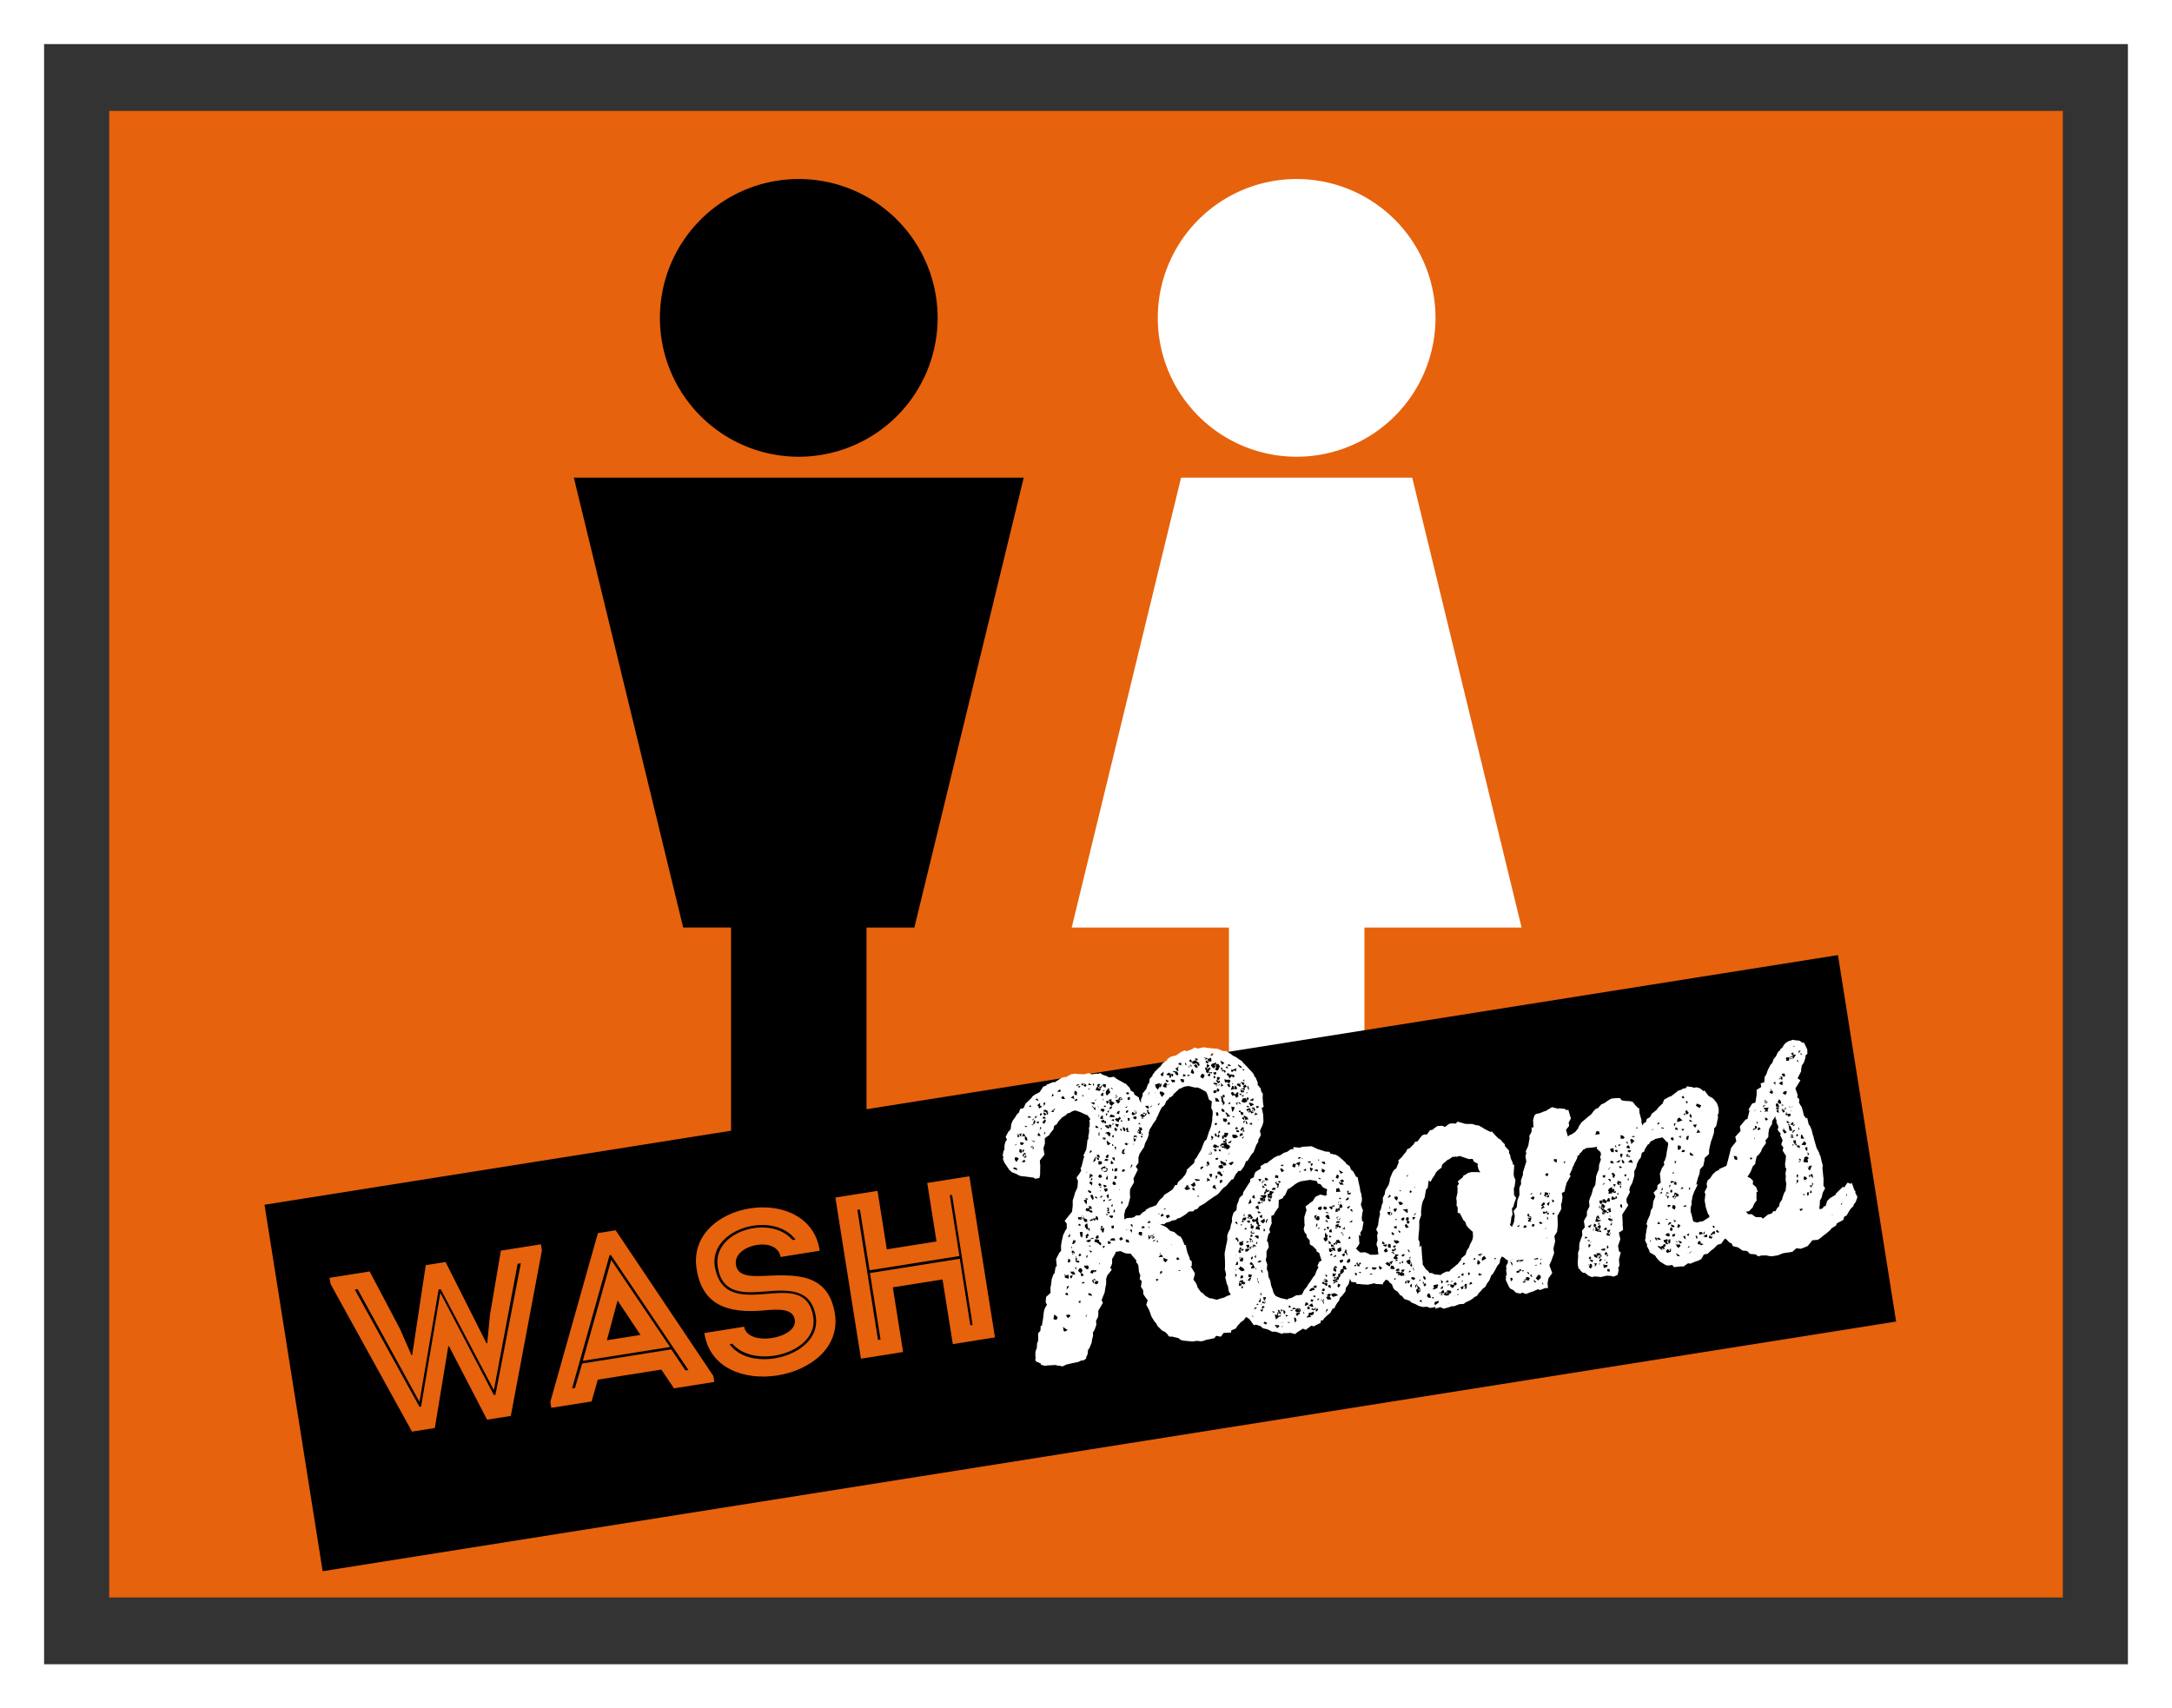 <svg xmlns="http://www.w3.org/2000/svg" xmlns:xlink="http://www.w3.org/1999/xlink" width="147.81" height="116.261" viewBox="0 0 147.81 116.261"><rect x="0" y="0" width="147.81" height="116.261" fill="#333333" stroke="none"/><defs><clipPath id="clip-path"><rect id="Rectangle_2144" data-name="Rectangle 2144" width="111.035" height="94.745" fill="none"></rect></clipPath></defs><g id="Group_23531" data-name="Group 23531" transform="translate(-1145 -1315.803)"><g id="Group_23456" data-name="Group 23456" transform="translate(1145 1315.803)"><g id="Group_23420" data-name="Group 23420" transform="translate(7.432 7.547)"><rect id="Rectangle_2034" data-name="Rectangle 2034" width="132.945" height="101.168" transform="translate(0)" fill="#e6620d"></rect></g><g id="Group_23054" data-name="Group 23054" transform="translate(0)"><g id="Rectangle_2034-2" data-name="Rectangle 2034" fill="none" stroke="#fff" stroke-width="3"><rect width="147.81" height="116.261" stroke="none"></rect><rect x="1.5" y="1.5" width="144.81" height="113.261" fill="none"></rect></g></g></g><g id="Group_23530" data-name="Group 23530" transform="translate(1163 1327.986)"><path id="Path_20465" data-name="Path 20465" d="M54.449,23.009H23.833l7.442,30.616h3.256V69h9.22V53.626h3.256Z" transform="translate(-2.782 -2.686)"></path><g id="Group_23529" data-name="Group 23529" transform="translate(0 0)"><g id="Group_23528" data-name="Group 23528" clip-path="url(#clip-path)"><path id="Path_20466" data-name="Path 20466" d="M39.915,18.9a9.45,9.45,0,1,0-9.45-9.45,9.45,9.45,0,0,0,9.45,9.45" transform="translate(-3.557 0)"></path><path id="Path_20467" data-name="Path 20467" d="M92.809,53.626,85.367,23.01H69.635L62.193,53.626h10.7V69h9.22V53.626Z" transform="translate(-7.261 -2.686)" fill="#fff"></path><path id="Path_20468" data-name="Path 20468" d="M78.275,18.9a9.45,9.45,0,1,0-9.45-9.45,9.45,9.45,0,0,0,9.45,9.45" transform="translate(-8.035 0)" fill="#fff"></path><rect id="Rectangle_2143" data-name="Rectangle 2143" width="108.417" height="25.252" transform="translate(0 69.805) rotate(-9.016)"></rect><path id="Path_20469" data-name="Path 20469" d="M15.694,88.817l.048-.008.19-1.941.738-4.357,2.726-.433.067.423L17.347,93.759l-1.615.256-2.591-5-.049.008-.916,5.558-1.552.246L5.081,84.783l-.067-.423,2.726-.432L9.806,87.84l.782,1.787.047-.007.924-6.121,1.348-.214ZM6.731,85.164l4.4,7.975.11-.017,1.309-7.741,3.642,6.955.11-.017,1.728-8.947-.218.034L16.2,91.982l-.016,0-3.608-6.848-.141.022-1.3,7.626-.015,0-4.2-7.653Z" transform="translate(-0.585 -9.582)" fill="#e6620d"></path><path id="Path_20470" data-name="Path 20470" d="M24.83,92.648l-2.742.435-.065-.407L25.26,81.193,26.468,81l6.648,9.915.064.407-2.741.435-.862-1.277-4.324.686ZM23.5,91.767l.2-.032.489-1.668,6.064-.962.966,1.436.2-.032-5.274-7.821-.093.015Zm2.678-8.728-.016,0L24.23,89.885l5.938-.942Zm.42,2.744,1.56,2.338-2.288.363Z" transform="translate(-2.571 -9.457)" fill="#e6620d"></path><path id="Path_20471" data-name="Path 20471" d="M39.971,86.891c-.121-.768-1.05-.749-2.157-.637-2.41.2-4.1-.361-4.513-2.738-.845-4.716,7.677-6.068,8.364-1.328L39,82.612c-.231-1.457-3.158-.864-3.045.451.07.84.912.883,1.916.836,2.215-.11,4.391-.167,4.826,2.575.73,4.606-8.18,6.148-8.882,1.313l2.71-.43c.221,1.394,3.648.819,3.443-.466M34.538,83.32c.346,1.873,1.706,1.947,3.325,1.818,1.537-.131,3.061-.342,3.362,1.555.386,2.428-3.955,3.615-5.509,1.821l-.188.031c1.484,2.062,6.292.784,5.87-1.88-.309-1.943-1.912-1.833-3.531-1.7-1.553.134-2.862.085-3.14-1.67-.405-2.456,3.6-3.607,5.089-1.835l.2-.032c-1.524-2.023-5.963-.74-5.481,1.9" transform="translate(-3.881 -9.251)" fill="#e6620d"></path><path id="Path_20472" data-name="Path 20472" d="M51.276,83.86l-3.384.537.7,4.4-2.867.456-1.74-10.967,2.867-.455.632,3.98,3.384-.537-.632-3.98,2.867-.455,1.741,10.966-2.868.456Zm1.175-1.407.718,4.528.156-.025-1.4-8.851-.156.024.656,4.137-6.109.969L45.655,79.1l-.174.027,1.405,8.852.173-.027-.719-4.528Z" transform="translate(-5.135 -8.971)" fill="#e6620d"></path><path id="Path_20473" data-name="Path 20473" d="M70.652,86.845l-.246.067-.32-.034-.278.044-.346-.03-.321-.034-.179-.057-.1-.1-.417-.105-.26-.015-.077-.131-.17-.172-.184-.085-.064-.048-.272-.269-.081-.159-.073-.1-.07-.074L67,85.228l-.105-.3-.049-.134-.124-.238-.078-.13.1-.3-.256-.359-.042-.079-.011-.255-.151-.231.054-.38-.139-.149.043-.263-.041-.079-.054-.163-.034-.394-.05-.134-.1-.1,0-.144-.281-.326-.1-.126-.286-.011-.181-.057L64.9,80.77l-.335.053-.015.087-.088.157-.066.125-.071.1-.005.314-.039.12-.085.185.105.125-.309.391-.076.241,0,.342-.034.148-.072.439-.122.3-.081.212.087.186-.314.535.007.227-.024.2-.132.249.018.283-.118.332-.114.19.009.226-.072.269-.025.2-.123.3-.065.125-.051.037-.025.2-.01.116-.086.185-.014.088.027-.005-.177.143-.2.03-.185.087L61.6,88.4l-.385.089-.264.128-.148-.034-.2-.026-.148-.033-.538.027-.167.026-.268-.072-.013-.083-.337-.147-.009-.056-.033-.023.03-.176-.026-.167.013-.088-.012-.084.072-.267.027,0,.016-.26.01-.116.061-.152.015-.087-.011-.427.145-.166.019-.06.011-.287.083-.013.088-.527L59.664,85l.029-.176.057-.18.136-.221-.087-.186.031-.347.3-.276-.005-.4.023-.032.064-.5.118-.332.075-.069.072-.44.079-.041-.048-.478.217-.434.121-.133,0-.37.043-.264.1-.443.151-.309.093-.129,0-.343-.142-.178.332-.423.169-.2.049-.407,0-.37.1-.3.072-.269.022-.032.127-.277L62,76.011l-.1-.241.188-.258.135-.222-.054-.162.071-.1.138-.564.061-.152-.087-.015.193-.4.019-.06.054-.38.021-.231.07-.1-.008-.227.024-.033.04-.291-.018-.111.011-.115.042-.093-.023-.139.033.023-.04-.251.071-.1-.184-.256-.245-.1L62.2,71.33l-.272-.1-.148-.033-.107.045-.056.009-.181.114-.14.022-.121.134-.261.155-.243.268-.024.032-.088.156-.182.115-.048.236-.238.294-.042.093-.308.219.007.4,0-.028-.1.3.071.445-.309.39v.171l.022.14-.01.657-.049.236-.306.048L59,75.775l-.583-.079-.319-.034-.153-.062-.156-.089-.273-.1-.2-.169-.041-.079-.11-.154-.187-.284-.05-.134-.044-.107.042-.092-.05-.135.015-.087.048-.236.052-.037L57,73.583l.016-.088.057-.18.093-.129L57.076,73l.175-.342.1-.1.07-.1.035-.319.1-.245.164-.225.136-.222.126-.106.076-.24.246-.067.124-.3.149-.138.246-.238.094-.129.155-.11.316-.164.253-.382.19-.059.019-.059.455-.186.116.011.465-.3.218-.063.059.019.368-.2.278-.044.176.029.43.017.329-.08.185.085.279-.044.2,0,.106-.046.162.117.24.076.217.108.306-.049.225.164.158.089.248.132.13.093.023-.032.307.322.055.163.221.136.022.139.318.207.022.139.123.237-.007-.226.123-.3-.019-.111.262-.327.038-.12.081-.213.075-.069.039-.291.2-.2-.033-.023.186-.258.272-.271.125-.106L67.747,68l.307-.22.042-.092.233-.152.329-.08.182-.115.153-.11.264-.127.126.065.4-.15.125-.105.268.072.358-.085.115.01.177.029.319.035L71.5,67l.153.062.184.084.259.017.254.159.225.164.185.085.29.21.062.019.174.2.2.2.175.2.17.173.142.178.018.111.1.1.141.348-.007.144.212.251.031.2.11.154-.011.287.024.338.045.278-.134.05.1.468.019.482-.072.268-.024.033-.147.336.072.275-.178.314-.005.143-.136.222-.1.272-.08.212-.1.1-.092.129-.226.378-.088-.015-.141.365-.234.323-.143-.006-.193.231-.173.341-.11.018-.193.23-.168.2-.2.147-.122.134-.191.229-.125.106-.313.192.079-.041-.387.261-.178.143-.26.155-.108.045-.167.2-.192.058-.069.1-.31.02-.2.174-.232.152-.21.119-.139.022-.1.1-.251.041-.185.087-.246.067-.126.106-.087-.015-.168.026-.272-.1.517.2.125.065.1.07.2.2.269.072.267.243.185.084.117.21.142.348.087.015.035.222.076.3.136.321.022.14.134.121,0,.343-.092-.042.31.521-.105.415.183.257.1.241-.028,0,.256.359.093.042.2.2.034.024.281.155.143.005.121.039.208.052L71.684,84l.274-.072.13-.078.376-.145.084-.013.246-.067.1-.074.229-.178.163-.225.131-.079.251-.21.063-.153.065-.125.253.16.193.14.114.182.046.107.081.158-.065.3-.013.286-.034.148-.018.061-.057.009-.034.147-.07.1-.1.073-.08.213-.044.092-.087.156-.052.038-.382.288-.163.226-.206.146-.243.268-.089.156-.321.136-.006.144-.51.024-.187.258-.322-.063-.118.161-.607.125ZM57.842,75.131l-.181-.057-.1.073.3.123Zm.056-.722-.175-.029-.034.148.115.181.163-.224Zm-.122-.95,0,.027-.07.1.106-.046Zm.24-.466-.1-.242-.043.264Zm.132-.249-.159.082.143.178Zm0,1.112-.12-.039-.025.2.129.093.067-.125Zm.1-.472-.176-.03-.006.144.125.066.149-.138Zm.1,1.154-.1.1-.078.041.064.047.194-.031Zm.018-1.687-.1-.1-.057.18.092.042.079-.042.007.227.072.1.108-.045-.059-.19-.128-.094.05-.036Zm-.007,1.028-.145-.005.032.2Zm.121.409-.055.009.022-.032-.031-.2-.13.078-.066.125.134.122.022-.033-.014.088.131-.078Zm-.055.009-.05-.134-.075.068.032.024-.014.088.139-.022Zm.109-2.014-.121-.038-.047.064.115.011.033.023Zm.176-.684-.088-.015-.042.093.087.014.167-.026Zm.042-.634.074-.069-.064-.047-.1.073Zm.2,2.678-.144-.005-.014.088-.026,0,.123.065.033.023L59,73.806Zm0,.027-.163.056.1.07.025-.033Zm.017-1.514H58.8l.151.062Zm.064,1.131-.207-.052.22.135Zm.008-1.57-.154.11.037.051Zm.054.163-.087-.015-.072.269.135-.05Zm.151-.309-.19.059.045.106Zm-.019-1.2-.1.073,0,.028.185.085Zm.1,1.552-.185.087.185.085Zm.147-1.049-.056.009,0-.2-.2.174.093.043.021.139.034.024.181-.115Zm-.134,1.846-.074.069-.006.144.2,0Zm.1-.416-.048.236.117-.161Zm.11-.93-.134.05-.006.144.13-.079Zm.21.423-.1.1-.095.129.093.042.027,0-.014.087.136-.221,0-.027Zm-.026-.167-.088-.014-.066.124.232.021Zm.044-.976-.163.054.1.1-.11.018.093.042.047-.064.019-.06Zm.149.575-.158-.089-.022.032-.088-.014.022.14-.03.176.1.07.1-.1.064.046.047-.064.014-.088-.083.013.051-.036Zm-.136.05-.11.018,0,.027.162.117.049-.037Zm-.005,1.4-.084.013-.011.116.033.024Zm.526-1.538-.1.1-.019.06.17,0Zm-.024-1.052-.033-.023-.034.148.008.056.126-.106Zm.155.973-.131.079.093.042ZM60.39,85.079l-.063.323.208.053.085-.185Zm.336-15.14.106-.046-.049-.134-.206.147Zm.307.322-.064-.048-.122.133.1.071h.172Zm.141,15.806-.194-.14.045.278.092.042.182-.115Zm-.047-3.7-.035-.051-.039.12Zm.233.02-.251.04-.006.144.18.057.088.015ZM61.3,83.623l-.144-.006-.01.116.18.057Zm.117,1.464-.223.035.009.056.11.154.177-.142Zm-.054-1.959-.131.078.014.084-.039.12.168-.2Zm.088-1.782-.1-.071-.049.236.064.047.075-.069.059.019Zm.036-1.746-.125.106-.043.092.117.011Zm.159,2.8-.163.055-.047.064.106.125.065-.125Zm.076-.239-.254.011.11.154.092.042.144.006Zm-.018-11.976-.2.146.18.057.068.075Zm-.1,10.34-.041-.079-.034.148Zm.1.241-.121-.038-.006.144.037.05-.024.033.093.042.083-.013-.032-.023.042-.093Zm.064-.495-.061-.019.024-.032.032.023.047-.064.034-.148-.139.022.01-.115-.114.36Zm-.154.651.1.071.024-.032-.046-.107-.023.032Zm.307-11-.152-.061-.02.231.156.089L61.934,70Zm0,11.3-.005-.028-.027,0-.046-.107-.005.144-.055.009.031.023.012.083.057-.009.074-.068ZM61.941,70.4l-.159.082.014.083.163-.054ZM61.9,81.845l-.1.072.05.134Zm.015-.63-.033-.024-.051.037-.024.032.087.015Zm.012.083-.1.1.05.134.055-.009.093.042L62.1,81.5l-.042-.079-.139.021Zm-.024-11.833-.015.088.21-.118-.032-.024-.085.014Zm.286,9-.2,0,.054.163.083-.012.121.038Zm.124,3.831-.088-.015-.027.005.113-.19-.083-.157-.115-.011L62,82.114l.2.169-.027,0,.063.218.158-.083Zm-.141-12.754-.116-.011-.043.093.061.019.051-.036Zm-.082,9.367-.075.07.069.074.135-.05Zm.085,5.206-.155.11.129.094Zm-.018-3.163-.032-.023-.094.13.068.074.131-.078Zm.165-1.48-.2,0,.045.278.1.1.042-.093Zm-.048-10,.032.024.06.019.157.089.015-.088L62.6,69.5l-.132-.121-.057.009,0-.028-.223.035Zm.337,9.131-.241-.077.051-.036-.036-.051.023-.032-.064-.047-.055.009-.075.069-.025.032.1.1.051-.036.092.214.064.047.14-.022Zm-.241-.077,0-.027.019-.06-.041-.079-.13.078.128.094Zm.015-8.358-.143-.005.128.094Zm.049,12.712-.116-.01-.066.125.134-.049.061.019ZM62.365,69.48l-.057.008.06.019.079-.042-.041-.079-.055.009Zm.321,12.269-.283.016.045.107.165.145.13-.078ZM62.6,77.284l-.2,0,.054.162.138.149.011-.116Zm-.128,1.7,0,.171.033.023.055-.008-.015.087.093.042.024-.033.138.149-.008-.226-.13.077.019-.059-.053-.334Zm.17-1.8-.088-.014-.079.041.185.085Zm.037,2.391-.027,0-.145.165.032.025-.005.142.134-.049-.042-.079.057-.009.05-.036Zm.223-1.833-.152-.062,0,.171-.2,0-.034.148.125.064.139-.021-.019.06.18.057.047-.064-.009-.057-.152-.061-.02.06-.021-.14.056-.008.116.01Zm-.378,7.5.033.023.033-.148-.032-.023ZM62.69,75.3l-.15.138,0,.027Zm.2,4.673-.223.035-.125.106.235.049.052-.037Zm-.231,1.064-.078.041-.016.087-.023.033.087.014Zm.225-4.343-.185-.085-.011.116.129.095.083-.013Zm-.062-7.034-.131.078.037.051Zm.053,14L62.7,83.63l.022.14.236.047,0-.027Zm-.112-14.186.171,0-.129-.094-.088-.014-.014.087Zm.049,10.916-.083.013,0,.027.177.03Zm.178-4.278-.157-.089-.065.125.128.094.042.079Zm-.061-.56-.12-.038-.034.319.05-.037.019-.059.186-.087Zm.033,5.242-.185-.085.051.135.059.019ZM62.894,73.9l-.05.036-.066.125.032.024.131-.078Zm.088,4.691-.084.014-.1.073.037.051.19-.059Zm.093,3.465-.166.027-.089.156L63,82.3l.089-.156Zm-.117-6.313-.11.216.085-.013.047-.064Zm.05,1.219-.12-.038-.038.119.155.261.065-.124Zm.142-6.3-.287-.012.225.164Zm-.109,9.2-.167.026.008.056.2-.031Zm.013-8.9-.129-.093.041.079.065.047.114.181.051-.036-.026-.167-.028,0-.019.06ZM63.4,82.833l-.208-.051-.049-.135-.182.114.056.163.087.015.128.094.108-.046Zm-.072-4.408-.092-.042-.057.18,0-.027-.2.03.1.1.093.042.005-.143.161.117.042-.092Zm-.309-8.963.072.1-.013-.083.016-.088-.034-.023-.05.036Zm.156,4.937-.028.005-.123.3.055-.008.127-.106Zm.017,8.383-.152-.062.064.218.121-.133Zm0-.714-.087-.015,0,.172.182-.115ZM63.436,80l-.264-.044-.058.18.18.057.1.071.133.122.07-.1-.11-.154-.056.009Zm-.157-9.615-.145.166.055-.009Zm-.025,6.677-.111.018,0,.027.1.071.087.015Zm.176-2.851-.168.026-.1.073.082.158.05-.037-.014.088.153.061-.027-.167.084-.013Zm-.168.026-.1.073.132.121.111-.018-.008-.056-.051.037Zm.125,5.456-.084.013-.121.133.1.1.13-.078Zm-.069-10.142-.132.249.269.072.121-.134-.064-.047.023-.032.084-.014-.05-.134-.045-.107-.028,0-.115-.01-.052.037Zm.038,2.76-.156-.089-.006.144.06.019.144.006Zm-.038-2.76.005.028.032.024.008.056.125.065.024-.033Zm.044,1.362-.027,0,.11.155Zm.117,5.229-.1.073.078.131.163-.055Zm.138-1.476-.231-.019.007.226.143.006.1-.073Zm-.059.894-.139.022-.033.147.124.066.131-.079Zm-.117-2.891-.027,0-.019.231.059.019.015-.087Zm-.018-1.2-.024.033.026.167.019-.06Zm.112,10.05-.122.134.032.023Zm-.041-12.115-.057.181.066.046.064-.125Zm.145,7.564-.172.17.166-.026Zm-.086-.358-.075.069.034.024Zm-.007-.227-.055.009.009.056.11-.018Zm.145-4.843-.108.046-.088.156.18.057.023-.032Zm-.047-.477-.132.078.065.047.013.083.079-.041-.011.116.15-.138-.018-.111-.143-.006Zm.149,8.133-.278.044.114.181.045.107.074-.068Zm.1-7.289-.134.049.049-.036-.072-.1-.023.033,0-.028-.1.073-.087-.014.17.172L63.734,72l.157.089.023-.032Zm-.3.474-.075.07.093.042Zm.059,6.665-.079.041-.039.12.162-.054Zm.07-9.081-.177.142.046.107.139-.022Zm-.06,5.372.057-.01.123.066.079-.042,0-.027.037.051.062-.153-.013-.083-.121-.038-.044-.107-.163.054-.127.106.074.1Zm.055-5.77.156.089.029-.176.023-.032-.179-.057-.071.1-.064-.048.044.108Zm.164,5.535-.022.033-.171,0-.066.125.1.07.083-.013.06.019,0-.028.107-.045ZM63.679,69.5l-.023.032.064.047.027,0Zm.132.292-.13.078.087.014Zm-.075.61-.05.037.045.106Zm.108,10.022-.144-.005-.014.087.069.074.019-.059Zm.03-7.363-.176-.029-.01.116.155.089,0-.027.042-.093Zm-.062.153.028,0L63.8,73.13l-.087-.014Zm.014,4.047-.106.045.018.111.1-.073Zm.105-.957-.208-.053.058.19.163-.054Zm-.064-5.437-.11.018.012.083.11-.018.034.023Zm.123,5.627-.223.035,0,.028.087.185.158-.082Zm-.09-2.01-.125.106.208.052.1-.1Zm.2-1.827-.168.026-.1.073.143.005.009.056.033.023.137.15.057-.18-.029,0,.052-.036Zm.141-.365-.027,0,.078-.041-.041-.079-.143-.006-.046.064L63.88,72.2l-.046.064.2.169.13-.078-.032-.024.055-.008.047.106.019-.06Zm-.225-.878-.143-.005.037.051-.011.116.074-.069ZM64.1,69.8l.056-.009-.042-.079-.088-.015.013.084-.083.013-.079.212.086.186.248-.239Zm-.011,4.422-.116-.011-.089.157.069.075.107-.046Zm-.095,1.383-.1.245.1.071.042-.093Zm-.011,2.627-.056.008-.019.06.148.034Zm.1-7.66-.12-.037-.047.064.055.162.148-.138Zm.006,6.331-.056.009-.1.1.114.182.043-.093Zm-.023-3.561-.1-.1-.014.087.067.246.209-.119Zm.058,4.5-.149-.034.054.163-.07.1.111-.018.1-.1-.111.018L64.1,77.9Zm-.021.232-.131.077.125.066.075-.07ZM64.12,71.2l-.134.05.073.1.027,0Zm.143,8.99-.1-.07-.12-.038-.029.175.056-.008.064.047ZM64.058,78l0-.028-.029,0Zm.072-5.659-.046-.107-.026,0-.025.032Zm-.059-2.529.028,0,0-.027-.057.009Zm.234,7.406-.246.068.064.047.084-.013Zm-.027-6.64.005-.144-.166.027-.019.06.037.05,0,.171.139.149.223-.207Zm.053.333-.134.051-.1.128.144.006.048-.064Zm.039,7.439-.2,0-.047.064.161.117.1-.073Zm.117-6.806-.027,0-.061-.019-.152-.062-.117.162.148.034.112-.018.091.042-.009-.056Zm-.33-1-.022.032.143.006Zm.344,9.357-.2,0-.148.138.258.016.117.011ZM64.18,72.3l0,.029.025-.033Zm.137-2.559.087.014-.033-.023-.069-.075-.083.013ZM64.3,74.649,64.26,74.6l-.034.147.019.111.189-.058Zm.115-2.871-.158.082.212.081Zm.035,7.238-.191.059.055.163.112-.018Zm-.087-1.44-.1.072.014.084.082-.013Zm.052-4.715-.1.073.045.107L64.434,73Zm-.043.634-.055.009.018.111.084-.013Zm.011,1.681-.062-.019,0,.143.087.014Zm.1-.786-.166.026.04.079.1.1.056-.01Zm-.022-2.306-.14.022.041.079Zm.061,3.983-.121-.038-.062.152.1.1.163-.054ZM64.47,77.9l-.057.18.013.084.1-.1Zm.16-2.221-.119-.038-.052.208.143.006.042-.093Zm0-3.251-.124-.065-.035.148.067.047.012.084.121-.133.019-.061-.083.014Zm-.028,1.26-.12-.038.072.274Zm.042-3.514-.029,0-.009-.056-.117.161.037.052.031.023.131-.078Zm-.029,0-.05.036-.075.069.037.052.13-.079Zm.073,4.951-.2.031,0,.2.166-.026Zm.156-3.5-.1.1-.024.033-.093-.042-.125.105.224.164.057-.009.01-.116.125-.105Zm-.059.523-.263-.044.049.135.1.1.027,0Zm.24-1.721-.037-.05-.055.008.013-.087-.138.022-.066.125-.19.058.078.131.1.1.149-.138-.1-.1.116.01.056-.009Zm-.188.8-.11.018-.116.161.114.011.064.047Zm-.118-.751.06.019-.036-.051Zm.2,9.323-.046.064-.074.069.105.126.18-.115Zm-.086-3.237-.014.087.046-.064Zm.1-6.177-.093-.042.054.163.027,0Zm.011,2.052-.056.009-.017.06.039.079.084-.013Zm.019-.6-.066.125.139-.022Zm-.008,5.7.061.019.034-.148-.116-.01Zm.2-2.341-.111.018-.065.125.092.042.13-.078Zm.018-1.144-.079.042.1-.3-.181.114L65,74.052l-.019.061.125.065.079-.041Zm-.01-1.682-.12-.038.031.2.1.1.065-.125Zm.071-.809-.167.026h.171Zm3.886-1.929-.157.082-.083.013-.122.133L68.7,69.9l-.023.032-.2.175.009.056-.2.147-.032-.024-.141.193-.1.073-.1.245-.122.133-.079.042-.131.248-.085.185-.062.153-.089.156-.014.088-.234.322-.065.125-.161.253-.071.268.032.024-.095.3-.173.341-.072.269-.094.128-.206.318-.077.241,0,.37-.187.258.147.2-.3.618.04.25-.268.471-.015.259.019.311-.142.535-.183.286-.087.356.021.311.13-.078.2-.031.142.005.192-.058.125-.106.256-.012.2-.2.209-.119-.009-.055.367-.2,0,.027.348-.141.23-.35.149-.138.051-.036.141-.193.311-.193.256-.183.155-.282.116.011.08-.213.275-.243.215-.262.128-.276-.06-.019.4-.376.125-.105.071-.269.1-.1.155-.281.159-.254.161-.425.085-.185.125-.105.171-.541.123-.3.033-.148.064-.323,0-.2.028-.175,0-.172-.023-.139-.077-.13.04-.464-.188-.113-.113-.352-.087-.185-.125-.066L70.3,69.7l-.154-.061-.2,0-.416-.105-.279.044Zm-3.785,3.824-.042-.079-.125.105.128.094.155-.11Zm.052-2.546L65.172,71l.143.006ZM65.3,79.339l.079-.042-.139.022Zm-.053-9.318.13.094.108-.046-.079-.13ZM65.431,80l-.176-.029,0,.171.208.053.024-.033ZM65.4,71.165l-.13.079-.01.115.11-.018.048-.064Zm-.01,1.2-.106.046-.01.115.064.048-.042.092.223-.035-.126-.065.016-.088Zm.155-2.077-.166.027-.006.143.12.038.042-.093Zm-.029,1.43-.143-.005.03.194.111-.018Zm.145,7.564-.134.049.146.2Zm.03-.348-.133.05.168.172Zm-.1-3.891-.011.117.132-.249-.064-.047Zm.251-3.8-.031-.024.013.084-.019.06-.1-.071-.061.153.07.074.165-.026-.073-.1.034.024.035.051L66,71.383l-.055-.163-.084.013-.008-.056Zm-.091,2.3,0,.027.065-.125-.027,0Zm.217-.434.046-.064,0-.028.013-.087,0-.028-.046.065-.009-.057h-.17l-.015.087-.019.06.035.223.064.047.085-.185.009.056Zm-.013-1.509-.2.031.019.111.125.065.1-.1Zm-.011,1.541.025-.032L66,73.008l-.037-.05-.047.064-.147-.034-.015.088Zm-.073-1.9-.028,0-.018.06.018.111.056-.009.042-.092-.009-.057Zm.465,1.124-.2-.025.059.19-.094-.042-.051.208.161.117.1-.1-.05-.134.108-.046Zm-.247.238.021.14.062-.152Zm.111-.559-.108.045.155.089Zm.186,7.471-.028,0-.037-.051h-.171l-.028.176.185.085.055-.009-.017-.111Zm-.186-6.93.027,0-.036-.051Zm.327-.993.028,0,.1-.1.011-.117-.079.042-.068-.074-.084.012.013.084-.168.026-.042.093.162.117-.107.045.125.066.005-.143.111-.018ZM66.4,72.775l-.144-.005.064.046.093.042Zm-.1.273.027,0,.1-.1-.148-.034Zm.157,6.021-.084.013-.066.125.171,0,.079-.042Zm.067-7.483.057-.18-.139.022.018.111.051-.036Zm.26-.7-.2,0,.009.056.165.145.075-.069Zm-.114.359.033.024.009.056.11.154.074-.069-.078-.13-.087-.015.1-.073-.092-.042Zm.033.024.028,0-.034-.024Zm.246,7.49-.119-.038-.121.133h.171Zm-.1.957-.065-.046.021.31.125-.106Zm.011-9.813L66.811,70l-.03.176.042-.092Zm-.03,9.16-.039.12.061.019Zm.058-8.08.056-.009.125-.106-.084.013Zm.223,8.777-.072-.1-.047.064-.038-.051-.033.148.033.023.157.089.121-.133Zm-.119-.038-.038.12.115.01.084-.013Zm.3.294-.2.031.068.074Zm-.154-.433,0,.172.033-.148Zm.542-10.239-.125.106.009-.116-.325.109.06.19.137.15.113-.19-.009-.056.046.107.093-.129Zm-.366.571-.07.1,0,.027Zm.113,12.759-.115-.01.027.167.148-.138Zm.011-2.625-.107.045.1.1ZM67.428,70.3l-.052.037-.022.032Zm.09.385-.071.1-.019.059.026,0,.1-.072Zm-.059,7.539.036.052.075-.07ZM67.7,81.01l-.109.046-.121.133.111-.018.2,0Zm-.167-11.467.015-.087-.028,0Zm.087,11.337-.074.07.042.079Zm.147-10.945-.176-.029L67.551,70l.159.288.192-.23Zm-.031,12.211-.116-.01-.038.12.012.083.127-.105Zm.1-13.591-.125.105-.1.073.11.154.075-.068Zm-.094,9.655-.1.1-.009.116.218-.063Zm.24-8.908-.078.042-.141.193.033.023.036.051.176.029.024-.032-.014-.084-.032-.024.111-.018Zm-.029,8.619-.013-.084-.126.106Zm.084,3.408-.217-.109,0,.2.134.121.167-.2Zm.035-12.184-.036-.051-.075.069.105.125.125-.105Zm.146,9.188-.092-.042-.159.082.115.181.177-.142Zm.1-9.627-.157-.089-.022.032,0,.028-.029,0-.1.073.125.065.055-.009.089.015-.056.01-.006.143.112-.018.005-.144.129.094.011-.116-.014-.084-.111.018-.019.06Zm-.121.675-.1.073.111-.018Zm.083-.555.056-.009,0-.028Zm.3.294-.26-.016.042.079.045.106.2-.03Zm-.209,11.27-.012-.084-.028,0Zm.2-11.867-.116-.011.042.079.116.011-.02.06.171.172.066-.125-.083-.158-.115-.01Zm.233-.152-.028,0,.088-.156-.237.124.065.046-.057.009.135.122.078-.041Zm-.021,12.81-.1.1.075.1.162-.054Zm-.007-12.805-.083.013.06.019Zm.2,13.686h-.172l.125.065Zm.042-14.124L68.831,68l.009.056.185.085Zm.18,1.141-.231-.021.013.084.11.155.135-.05Zm.122-.3-.152-.061-.03.176.168-.026Zm.279,7.684-.064-.046-.05-.135-.112.018-.013.087-.024.033-.1.073.133.121.112-.018.134-.049Zm-.268-8.513-.05.036.012.083.1.071ZM69.5,76.5l-.068-.075.055-.009Zm.116-7.719H69.44l.014.083.14-.022Zm.066-.667-.01-.055-.1.1-.027,0,0,.028-.05.036.064.047.056-.009.024-.033.134-.049Zm.028-.176.048-.064-.083-.158-.125.105Zm-.028.176-.107.046-.024.033.041.079.052-.037.023-.032Zm.235,7.949-.149.137-.108.046.2.168.15-.138Zm-.14-7.707-.065.125-.034.148.156.089.071-.1Zm.261-.7-.055.009-.011.116-.107.045,0,.028-.062-.019-.041.092.044.108L70.086,68l0,.027.069.075.012.083.132-.078-.069-.075-.027,0,.074-.068-.148-.034.051-.037-.12-.038-.008-.056.082-.013.006-.143-.023.032Zm-.107,8.858-.124-.066-.037.12.124.065.06.019Zm-.111-8.8.163-.054-.192.058Zm.3.465-.077-.13-.108.045-.047.064.166.145.107-.045Zm.171,7.73-.351-.057.041.078.1.071.194-.031Zm-.321-8.134,0,.027.085-.013-.01-.056Zm.011-.116.026,0-.031-.024Zm.155.261L70.086,68l0-.028Zm.1,9.082-.14.022.1.071Zm.374-8.244-.179-.057-.113.189.037.051.155.089.089-.157ZM70.513,75l-.162.054-.015.088.013.083.177-.142Zm.117-7.349.079-.042h-.171Zm.262.216.087.014.108-.045-.034-.223-.163.054-.181-.057,0,.028-.075.069.093.042.042-.093.064.048-.013.087,0-.027L70.8,67.8l-.06-.019-.066.125L70.8,68l.079-.042Zm.226.706-.051.036-.176-.029.039-.12.1-.1-.04-.079-.163.055.013.083-.07-.074-.009-.056-.115-.011.022.139.073.1-.052.037.134.121.047-.064.24.075.019-.06ZM70.809,74.9l-.087-.014-.033-.023.142.177Zm.019-7.075.064.047.019-.06-.087-.015-.084.013.064.047.042.079Zm-.078.411.041.079.174-.17-.19-.113Zm.134,6.425-.134.049.013.084.142.177.034-.148Zm-.013,1.171-.092-.042.017.111-.038.12.247-.067Zm.12-7.148-.083.012-.1.1.13.094.069-.1Zm-.155-.974.112-.018-.059-.019-.029,0Zm.054.875-.027,0,0,.028Zm.18,5.447-.027,0,0-.027-.056.009-.024.032,0,.028-.047.064L70.9,74.2l.082-.013.034.024.1-.073Zm-.027,0-.084.013,0,.028-.02.06.037.051.079-.041Zm.095,1.5-.176-.03-.011.117.11.154.043-.092Zm.059-8.252-.135.049-.033.148.163-.055Zm.218.65-.326.109-.037.12.1.1.041.079.023-.032.034.023.1-.1-.049-.134.084-.013-.007.143.033.024-.09.156.156.089.1-.1-.008-.055.092-.129-.115-.182-.165.026Zm-.256,5.032-.094-.042-.011.115.065.048-.048.064.042.079.042-.092.071-.1Zm.149,3.285-.1.073-.065.125.277.126ZM71.6,73.6l-.108.046.025-.033-.158-.088-.115-.011,0,.028-.066.124.189.113.121-.133.013.083.057-.009Zm-.134-4.256-.263-.043.077.13.116.011.112-.018Zm-.068.467-.191.058.022.14.088.014.13-.078Zm0-1.228-.194.031.049.135.087.014.074-.068Zm.005,5.247-.167.027-.022.032.092.042,0,.028.068.074-.012-.083.087.014Zm-.1-4.947-.069-.074,0,.171.064.047.066-.125Zm.1,3.151-.079.041-.015.087.065.048.1-.1Zm0,.74-.088-.014-.005.143.068.075.084-.013Zm.106-2.384-.18-.057.04.25.116.011.144.006Zm.011,4.02-.19.059.073.1.134-.049ZM71.5,75.645l-.144-.005.04.25.065-.125Zm-.041-6.183-.079.041.042.079Zm.07,1.872-.143-.006.035.223.059.019.079-.042Zm.053-2.176.02-.06.061-.152-.176-.03-.042.093.045.107-.06-.019-.006.145.163.116.094-.128Zm-.021.574-.094-.042-.029.176.1.071.095-.13Zm.122,5.627h-.171l-.034.148.119.038.029,0,0,.028.132.121.1-.1-.1-.1ZM71.6,73.033l.034-.147-.07-.074-.048.064-.033.147Zm-.059-3.784.042-.092-.035-.051-.057.009Zm.142.177-.19.059.117.011Zm-.042,3.145-.051.036-.061.152.055-.008.1-.073Zm.167,2.311-.218.064-.042.092.134.122L71.9,75.1Zm-.14-1.061-.1.072.041.079.115.01Zm.132,2.089-.162.055.031.2.154-.11Zm.133-2.217.042.079-.028,0,.065.047,0-.027.027,0,.152.061.172-.17-.109-.154-.084.013-.042-.079-.012-.083-.223.035.017.111-.044-.107-.108.046-.094.128.129.095,0,.027.093.042.052-.036Zm-.133.963-.118-.039.031.2.059.019.056-.009.077.131.2-.031-.054-.163-.12-.038Zm-.085-6.832-.024.033.124.237.148-.138Zm.076,1.557-.088-.015.037.051.031.024-.026,0-.015.088.009.056.182-.114-.088-.014Zm.084,1.071-.026-.168-.128-.094.071.445.064.047,0,.171.1-.1.038-.12-.06-.019ZM71.861,68.4l-.028,0-.017-.111-.088-.014.026.166.073.1-.023.033.1-.074Zm-.028,0-.079.041.033.024.084-.013Zm-.046,5.284.075-.069.028,0,.041.079.01-.116-.177-.03Zm.1-2.584-.115-.011-.011.116.1.1L72,71.259Zm.344,1.628-.259-.015-.023.032.037.051-.122.133-.06-.019.008.228.134-.05-.013-.084.12.038.074-.069,0-.027.051-.037Zm-.271-2.609-.134.049.055.163.106-.045ZM72.1,73.3l.028,0,.009-.115-.152-.062.022.139-.14.022.014.084.2,0Zm-.229-.362.069.074.019-.06Zm.036,2.389-.032-.023.022.139Zm.2-3.568-.231-.02,0,.171.156.089.126-.106Zm-.063-3.271-.153-.061.059.191.084-.013Zm.129.636-.208-.052.026.166.069.075.1-.072.013.082.144.006.042-.092.015-.088-.153-.061-.047.064Zm-.2,4.652.033.024.042-.092Zm.091-.5.033.023.015-.087L72,73.254Zm.236-1.749-.041-.079-.005.144-.026-.168-.052.037.019-.061-.156-.089.018.111.068.075-.015.087.065.048.079-.041,0,.027.111-.018Zm-.171,3.051-.087-.015.044.107Zm.013-6.391-.075.07-.023.032.179.057Zm.1.469-.027,0-.1.073.077.131.047-.064.023.139.1.1-.009-.056.047-.064.1-.073.018.111.134-.049-.018-.111-.147-.034-.231-.021.023-.032ZM72.124,71.5l.033.024.019-.06Zm.174-2.138-.157.083.072.1.07.075.079-.042Zm.024-1.287-.143-.005.051.135.049-.038.144.007Zm-.007,3.908-.135.049.022.14.14-.022Zm.071-1.351-.185.087.124.065Zm.072,2.613-.185.087-.071.1.194-.031ZM72.35,74l-.136.222.052-.037Zm.194.683-.19.058-.1.1.185.085.047-.064.075-.069.011-.116-.051.036Zm.04-5.141-.088-.014-.1.272.246-.067Zm.016.455-.1-.071-.1.1.115.182.134-.049.033.023.082.158.181-.115-.069-.074.043-.093-.014-.083-.088-.014-.093.129-.055.008Zm.188-1.684-.13.077-.088-.014.036.052-.2,0,.053.163.079-.041.074-.069.028,0,.1.07Zm-.117,2.671-.237-.048.057.361.074-.069Zm-.15-1.659-.05.036.072.1Zm.048,2.273-.087-.014.1.1.079-.042Zm-.061,1.237-.005.143.041.079.028,0,.093.042L72.9,73l-.106-.125-.06-.019Zm.284-3.24-.05.036.023-.032,0-.028-.1-.07-.015.087.009.057-.015.087.032.024.168-.027Zm.071,2.784-.1-.071-.056.18.166-.026Zm.033-1.774-.074.069-.084.013.079.13.036.051-.013-.083.015-.087Zm.054,1.959-.175-.028.021.139h.172Zm.091-3.209-.051.037-.121-.038-.065.125.092.042.061.019.009.057.135-.05-.075-.1.049-.064Zm-.148-1.289.012.084.139.149.135-.049Zm.127,2.6-.092-.042.012.084.157.089Zm0,.515-.074.068.009.056.115.011,0,.027-.028,0,.042.079.046.107.051-.037.056-.009,0-.027.024-.032-.046-.108-.116-.01Zm.046-1.149-.023.033-.084.013.128.094.047-.064Zm.146,2.715-.166.026-.057.181.218-.064Zm.011-.116.116.011-.046-.107-.033-.023.024-.034-.022-.139-.111.018-.042.093-.075.069.1.07-.027,0,.153.062ZM73.4,69.44l-.158.082.013.084.064.046-.163.055-.079.042-.027,0,.026.167.069.074.05-.036.034.023.022-.033.061.019-.013-.083.023-.033-.079.041.052-.036.046-.064.005-.145.135-.049Zm-.133.42.028,0-.046-.107h-.171l-.023.032Zm0-.57-.2-.025.178.228.094-.128Zm.02.852-.163.055.032.023.093.042Zm.119.209-.2.031-.08.213.185.085.214-.092Zm-.273,2.239.033.024.028-.005.033.024-.01-.056.047-.064-.06-.019Zm.17.344-.149.137.064.048Zm.082-1.1L73.6,71.8l-.114-.181-.055.009-.005-.027-.153-.062.023.14-.117-.011-.019.06.1.1.147.034Zm-.185-1.88.047-.065-.051.037Zm.054-1.464.079-.042-.129-.093.013.083Zm-.034.69.121.039-.05-.135Zm.2,2.706-.162.054-.019.06.041.079.019-.06Zm-.124-.066.087.014-.054-.162-.027,0,.008.056Zm.241-1.892-.125.105.112-.018Zm-.088,1.954-.03.176.07.075.05-.038Zm.383-.632-.055.009-.064-.218-.217.064-.05.036.173.2.134-.049.019.111.192-.058Zm-.233-.933-.14.022.06.19.1-.1Zm.005.57-.139.022.009.056.116.01.064.047ZM73.552,69.7l.077.13,0-.143-.053-.163-.056.009ZM73.7,71.16l-.136.05.045.107Zm.155-.451-.235-.049.086.185.042.079.237-.123Zm-.1,1.328-.1.1.175.029.028,0-.017-.112Zm.189-1.684-.261.155.235.049Zm-.2.888.008.056.025-.032ZM73.985,71l-.17,0,.044.107,0,.028-.013.087.092.043.032.022.095-.128Zm-.073.069-.033-.023-.016.087.079.131.056-.01Zm.155.261-.015.087-.069.1.25-.04Zm.248-.411-.2-.024.056.162.13-.077Zm-.077.954,0,.028.094-.13Z" transform="translate(-6.64 -7.81)" fill="#fff"></path><path id="Path_20474" data-name="Path 20474" d="M95.4,79.912l.079-.041.341.174,0,.143.155.261-.163.226.072.274.013.083-.067.3-.126.105-.159.253-.046.064-.341.2-.175-.029-.264.128-.136.049-.269-.072-.282.017-.167.026-.3-.066-.163.054-.232-.02-.2-.169-.125-.065-.113.189-.043.263-.168.2-.043.092-.065.125-.2.346-.079.041-.08.212-.062.153-.164.225-.108.217L91.541,84l-.168.2-.075.069-.164.225-.185.087-.048.064-.231.151-.293.132-.126.105-.309.021-.35.14-.143-.005-.3.1-.275.072-.216-.109-.352.113.038-.119-.39.062-.213-.081-.283.017-.268-.072-.248-.132-.213-.08-.1-.07-.069-.075-.359-.114-.178-.229-.088-.014-.183-.256-.189-.113-.106-.125-.1-.269-.129-.094-.142-.177-.148-.034-.192.231.013.083-.519-.031-.064-.048-.441.1-.143-.006-.26-.016-.2-.025h-.171l-.046-.107-.32-.035-.09-.214-.087.357-.187.257-.043.263-.238.3-.125.106-.078.24-.074.069-.159.253-.061.152-.135.05-.155.281-.177.142L80.764,86l-.117.161-.117-.01-.028.176-.423.209-.024.033-.179-.057-.382.289-.185-.084-.363.228-.177.143L78.44,87l-.111.018-.4.005-.019.06-.393-.138-.176-.028-.11.018-.343-.174-.3-.067-.166-.145-.3-.1-.167.027-.256-.359L75.572,86l-.216-.108-.174-.2-.082-.157-.19-.113-.131-.292-.176-.2-.132-.122-.045-.278.019-.06-.187-.284-.053-.334-.1-.242-.018-.111-.072-.274.062-.152-.027-.167-.072-.274.025-.032L74,82.2l-.007-.226-.018-.283.006-.144L74,81.455l.078-.412.034-.148.048-.236-.012-.254.076-.24.132-.25.044-.262.079-.213-.007-.227.015-.088.094-.3.2-.174.031-.347.1-.245.075-.24.1-.1.125-.105.029-.176.184-.285.135-.221.141-.194.024-.2.237-.123.029-.176.085-.185.363-.228-.026-.167.312-.193.167-.026.047-.065.307-.219.075-.069.264-.128.14-.022.284-.187.217-.063.257-.184.171,0,0-.144.435.045.107-.045.168-.027.255-.011.282-.017.31.15.091.042.541.171.259.016.078.13.323.063.06.019.189.113.331.291.132.121.009.056.259.186.095.242.131.094.077.131.124.237.125.066.035.223.1.441.053.334.036.051.062.39-.005.143-.072.268.1.269.045.108-.049.235-.034.32.031.194.091.042-.087.527-.136.222.035.223-.129-.094.024.51.032.023-.062.153-.187.258.17.172.129.094.311-.02.245.1.1.071.37,0,.2-.031-.04-.25V81.23l-.091-.214.026-.2.042-.092-.03-.367.061-.152-.124-.237.128-.276.049-.408.087-.355-.026-.167.087-.185.065-.3.066-.124,0-.343.132-.25.009-.115.034-.148.225-.377.072-.269.011-.116-.024.032.184-.457.112-.19.155-.11.165-.4-.022-.14.248-.238.069-.1.238-.294.04-.121.185-.087.27-.27.089-.157.167-.026.211-.291.122-.132.161-.055.144.006.212-.291.166-.027.125-.106.206-.147.338-.025.184.085.28-.216.194-.031.26.016.121-.133.329.091.18.057.287.011.2,0,.239.077.2.024.281.155.1.071.249.131.185.086.079-.042.243.276.2.2.156.09.142.178.135.121.021.14.276.3,0,.171.078.131.035.223.132.292.022.14.088.014-.033.518-.005.144.021.139.1.241-.039.291-.011.117-.06.152.014.454.146.2-.1.272-.023.033-.066.295-.1.1.042.45-.047.064-.037.12-.035.319-.057.18.17.173.156.089.191-.059.253.159.228-.006h.17l.306-.049.046-.064.375.026ZM74.765,83.243l.011-.116.042-.092L74.669,83Zm.021-3.825-.052.037-.047.064.189.113Zm.072,1.186,0-.028-.041-.078-.126.105.13.093.012.084.027,0,.087.015-.035-.051.014-.088Zm-.094,2.1-.059-.019.012.083Zm-.015-1-.042.093.047-.065Zm.131.464-.083.013-.081.214.168-.027ZM74.862,80.8l-.08.213.042-.092Zm-.012-.083.06.019,0-.028Zm.254,1.785-.088-.015L75,82.578l-.107.045.129.094.037.051.092.043.19-.059-.115-.182-.055.009Zm.148-1.222-.14.022-.012-.084-.064-.046-.067.125.038.051-.056.009-.039.12.042.079.144.006-.059-.191.037.051.033.024.157-.083Zm-.167,2.365-.124-.066-.026.2.093.042.1-.073Zm.136-.222-.144-.005,0,.027-.055.009-.07.1.143.005.009.056.044.107.075-.069.042.079.125-.105-.072-.1-.051.036Zm-.112-1.608-.131.079-.014.087Zm.148-1.05-.088-.014-.048.064-.143-.005-.006.144.009.056.1.07.024-.032.033.023.125-.105-.041-.079-.036-.051.055-.009ZM75.2,81.863l-.055.008L75,82.037l.046.106.172,0-.009-.056L75.252,82l-.042-.079Zm-.194-.511.032.023,0-.027Zm.19,1.737-.111.019-.057.179.17,0,.042-.093Zm-.085-1.783-.055.009.019.111.028,0,.022-.033Zm.014-1.714-.022.033-.028,0,.013.083.079-.041Zm-.016,3.853-.028,0,.019.111Zm.275.47-.245-.1-.033.147L75.2,84l.074-.069Zm-.16-4.595.122.038.1-.1-.017-.111-.167.027-.023.033-.028,0-.042.092.028,0,0,.027-.065.125.148.034Zm.3,4.915,0-.171-.2.031-.01.117.069.074-.148-.034-.042.092,0-.028-.041-.079.04.25.056-.009.045.108.2-.2-.034-.024.051-.036.047.107.01-.116.106-.046.144.006.02-.231-.051.036.016-.26-.139.023.031.194.032.024-.088-.015-.052.208ZM75.2,79.324l.027,0,0-.028Zm.125-.475-.078.24.079-.041Zm.1.983-.122.132.17,0Zm.071,5.122.024-.033-.107-.125-.064-.048Zm-.049-.306.03-.175-.126.105Zm.208-3.37-.255.012-.029.176.144.005.149-.138Zm-.2,3.083-.009-.056-.059-.019Zm.066-.125-.106-.125.078.13.013.084.024-.032Zm.113-3.241-.193.031.049.135.04.079.131-.077Zm-.1-.241-.074.069-.019.059.19-.058Zm.221-1.489.158-.083-.184-.256-.167.026.031.2-.139.022.268.072Zm-.074.068-.079.042-.037-.051.009.056-.083.013.009.056.091.042,0,.027.112-.017Zm-.05,4.543-.06-.019-.06.153.1.071.019-.06Zm.154-.651-.107.045-.145.165.208.052.112-.017Zm.057-.181-.26-.016.031.2.167-.026Zm-.1-5.118-.008-.056-.147.337.032.024.186-.087ZM75.734,79.1l-.136.05.129.094Zm.085,1.983-.075.069-.1.1.119.038,0-.028ZM75.8,80.6l-.148-.034.049.134.033.023-.07.1L75.8,80.8l.117.01Zm.028,1.622-.064-.048-.089.157.152.061.106-.045Zm.08-2.552-.107.045.034-.148-.131.078.06.019-.025.2.1.07.125-.105Zm-.064.666-.065-.047-.062.153.065.047.1-.073Zm.116-.162.028,0-.073-.1-.013-.083-.13.077-.038.12.124.065.144.006Zm-.114.532-.066-.047-.046.064.041.079.052-.036.023-.033Zm.087,1.641-.121.132-.038.121-.024.032.279-.044Zm-.059-.561-.122.133.073.1.07-.1Zm.072,2.613-.026,0-.132.077.093.042.079-.041Zm-.036-4.188.05-.037-.045-.106-.009-.056-.106.046.017.111Zm.072,4.409-.157-.089.083.158.087.015Zm.226-5.226.083-.013-.036-.051-.008-.227-.2.2-.026,0-.064-.047-.084.013-.042.092.032.024.014.083.223-.035L76.1,79.41l.024-.032,0,.17.1.1-.028,0,.079.13-.12-.038-.084.185.267.072.047-.064-.049-.134-.06-.019.158-.082-.125-.065-.033-.024.047-.064Zm-.319,6.439-.056.009.105.125Zm.124-8.2-.083.013-.094.129.033.023.125.065.079-.041-.059-.019Zm.035,7.41-.064-.047-.077-.13-.054.208.094.042.139-.022-.033-.023.092.042.14-.021-.11-.155-.11.018Zm-.01-4.02-.148-.034.045.108-.059-.019-.011.116.079-.041,0,.027.186-.087Zm-.1.073.033.023-.024.033.134-.05Zm.2,4.159L76,85.3l-.066.124.215-.091Zm-.109-3.376.01-.116-.027,0L76,81.85l.033.024.087.014-.026-.167-.026,0,0,.027Zm.248-1.494-.144-.006L76,80.424l.256.187.04-.121ZM76.14,82.74l-.022-.14-.061-.019Zm-.075-1.015.046-.064-.028,0Zm.125,2.234-.072-.1-.048.237.1.1.1-.1Zm.077-5.631-.186.086.019.112.212.08ZM76.1,80.891l.069.075.024-.032.005-.144Zm.038,2.932.04.079.111-.018.009.055.061.019-.013-.084-.058-.191-.132.079Zm.105-.416-.023-.14-.046.065Zm.165,1.229-.079.041,0-.027-.148-.034.022.139.064.048.045.106.139-.022Zm-.046-6.581-.157.082.036.051.064.047.133-.05Zm.027.709-.176-.03.049.135.168-.026Zm-.146.878.023-.032-.051.037Zm0,3.793-.029.005.023.139.1.1Zm.182-1.369-.135.049-.074.07.119.038.132-.078Zm-.027,2.172-.061-.019-.121.134.245.1,0-.028.033.023,0-.027L76.46,84.4l.015-.087Zm-.073.439-.083.013.018.112.116.01Zm.166-8.126-.232-.02.114.181Zm-.207,7.335.057-.01-.032-.024Zm.248-4.917-.186.087.041.079.125.066.014-.088Zm.02-.944.12.038L76.728,78v-.171l.074-.069.005-.143-.171,0-.047.064,0-.027-.087-.015-.107.046.19.112-.14.022-.043.092.039-.12-.079.042.04.079-.018.06.093.043L76.556,78l-.089.156.087.014Zm.058,7.378-.223.035.106.125.05-.036Zm.076-6.173-.131.078-.153.11.193.14.122-.133ZM76.5,85.021l-.079.042.032.023Zm.035-2.287-.088-.014.056.163.064.047Zm.034-6.079-.046.064,0,.028-.052.037.061.019.153-.11-.013-.083Zm.072,8.545-.093-.043-.052.208.056-.009.155-.11Zm.034-8.591-.148.138.11-.018Zm.079,8.229,0-.027-.064-.047.05-.036.062-.153-.2,0,.035.223.119.038-.07.1-.129-.094-.011.116.038.05.079-.041,0,.027.06.02Zm-.2-6.813,0-.027.028,0Zm.036-1.033-.037-.051,0,.2.168-.026Zm-.012,1,.051-.037-.014-.084Zm.037-.121.034.024.074-.069Zm.134,8.393-.06-.019-.071.1.157.089.1-.1Zm-.034-6.326-.087-.014,0,.171.085-.014Zm-.087,4.834,0,.027.051-.036,0-.028-.028.005Zm.144-7.895-.087-.015-.042.093.12.038.083-.013Zm.076.3-.074.069-.039.121.033.022-.083.014-.029.175.131-.077.042-.093.059.019.131-.077-.036-.051-.112.018Zm-.139,7.751-.027,0-.023.032.027,0Zm.14-8.464-.143-.006.021.14.064.047.163-.054Zm2.077.326-.232.151-.024.033-.307.22-.084.013-.189.429-.125.105-.016.088-.292.132-.009.486L77.4,78.8l-.085.185-.163.055.019.481.046-.064-.207.489.064.218-.121.133-.1.443.075.1.053.334-.156.282,0,.37-.053.208.058.191.047.108-.032.346.087.186.022.31.132.293.049.306.094.241.068.246.042.079.109.154.094.042.245.1.443.1.131-.078.139-.022.237-.124.131-.078.059.019.307-.049.15-.31.215-.261.042-.092.186-.258.183-.286.1-.1.141-.365.113-.189-.073-.1.126-.277.158-.082-.1-.3-.064-.218-.189-.113.014-.087-.238-.247-.221-.136-.018-.283-.206-.223.005-.144-.141-.177-.064-.219.072-.268-.018-.11-.011-.427.152-.48-.067-.246.228-.178.075-.069.181-.115.159-.253.074-.068.293-.132.356.086.1-.1-.041-.079.044-.263-.277-.127-.179-.228-.175-.03-.086-.185-.44-.073-.64.1Zm-2.159.6.061.019.023-.033Zm.1,1.868-.094.129.026.166.123-.3Zm.478-1.844-.329-.091.037.051L77,77.556l-.087-.016-.009.116.026.167.079-.041-.019.06-.028,0-.038.12.105.125.1-.1-.009-.056.1-.245-.166.026-.019-.111.042.079.139-.021-.041-.079.122-.133Zm-.36.427,0,.027.1.1.023-.032-.022-.14Zm.428-.724-.167.027-.066.125.143.005.111-.018Zm-.09,8.428-.116-.01.042.079h.171Zm.459.013L77.7,85.6l.043-.093-.065-.046-.093-.042.06.191-.084.012-.006.144.033.023-.2-.025.009.056.072.275.223-.208.037.051.089-.156Zm-.1-8.712-.2-.026.064-.124-.157.082.1.071-.027,0,.072.1.068.075-.078.042.041.078.051-.036.038-.12Zm-.057-.533-.179-.057-.057.18.176.029.059.019Zm-.074,10.136-.111.017-.05.037.1.1,0,.027.064.048.154-.11-.073-.1-.083.013-.043.093-.009-.056Zm.223-.749-.175-.029.022.14.035.051.159-.082Zm-.064-9.03-.11.018.035.051.069.075.1-.1Zm-.027,8.988.018-.06-.055.01Zm0-8.071-.037.119.042-.092Zm.068,8.688,0,.028.055-.009Zm.173-10.409-.1-.07-.074.069.117.209.154-.11Zm-.052,9.563-.087-.015.054.163.094-.129Zm.049-9.762.071-.1-.144-.005-.048.064Zm0,10.61-.088-.015.152.062Zm.011.255-.079.04.037.052Zm.119-1.047-.093-.041.035.222.042.079.087-.156Zm.072.274.022.14.162-.055Zm.293.581-.1-.1-.046.064Zm.008-1.2-.079.041-.051.038.157.088.014-.087Zm.188.284-.191.059.148.034Zm.22-9.931-.11.017-.092-.042-.011.116-.028,0-.014.087.156.089.048-.064Zm.12,10.277.134-.049-.017-.112-.028,0,.1-.072-.038-.052.088.015-.078-.13-.065-.048-.05.037,0-.028-.11.018-.025.033-.156-.089-.084.013-.042.092.255-.011-.066.125.064.047.078.13-.088-.014.023.139.148.034Zm-.136.221-.12-.038.057.362.117-.162ZM79.1,75.367l-.191.059-.075.069.157.088.022.14.043-.092.014-.088.047-.064Zm-.136,10.289.079-.041-.208-.052Zm.143-10.6-.088-.015-.042.092.065.047.056-.009.023-.032.051-.037Zm-.058,10.419.06.019-.105-.125-.023.032Zm.116-9.515-.125.105.06.019Zm-.1-.784.051-.036.024-.033-.085.013Zm.167-.027.028,0,.023-.033-.088-.015Zm.278.67-.183.115.18.057Zm-.141,9.719-.038.12.069.074Zm.217-.605-.11.018-.049.236.265-.128Zm.193.683-.079.041-.014.088.032.023-.171.17.031.024.278-.044-.078-.131.06.019.111-.018.079-.042.025-.2-.241.1,0,.027ZM79.7,85.2l-.057.009-.019.06-.032-.024.021.14.088.014.079-.041-.009-.056Zm.117-9.858-.087-.015-.107.045.1.071.135-.049Zm.106,9.651-.052.036-.181.115.246.1.083-.013Zm.156-1-.1-.1-.018.061-.112.017-.117.162.093.042L80,84.094l.111-.018Zm-.218-8.206-.065-.048-.019.06.067.246L80,75.824Zm.062-.324-.134.05.064.047-.01.116.149-.138Zm.108,9.309-.152-.061-.066.125.125.065Zm.191.484-.176.141,0-.027-.149-.034-.014.088.147.033,0-.027.064.047Zm-.1-.812-.05.037-.111.018.156.088.047-.064Zm.066-.667-.14.023-.01.116.148.034.07-.1Zm.064-4.8-.163.055-.01.115.073.1Zm.053-3.088-.172,0-.047.064.24.076Zm.1,3.177-.115-.01-.137.221.185.085.1-.1Zm-.086,6.289-.111.018-.043.092.047.107.121-.133Zm-.034-5.784-.057.008-.048.237.1-.1ZM80.4,84.63l-.1.073-.01.116.1-.1Zm.064-4.8-.163.055.092.042Zm.086-1.439-.135.049-.079.041-.01.117.18.057.094-.13Zm-.133-3.174-.087-.014.043.107Zm.027,1.251-.087-.015.009.057.118.037.053-.036Zm.168,8.244-.135.049.115.011Zm.17-9.353-.117-.011-.107.046.193.14.079-.041Zm-.185.457-.025.2.129.094.025-.033.027,0,0-.027.069-.1ZM80.759,84l-.087-.014-.093.129.152.062.071-.1Zm-.075.24-.088-.015-.013.088.1.071.048-.064Zm.274-.614-.148-.034-.016.088-.013-.084-.022.033-.013-.084-.088-.014-.07.1.152.062.161.117.057-.01Zm-.218,1.318-.034-.023.016-.26-.108.217.064.047.023.139Zm-.073-.1.012.083.027,0Zm.03-6.28.123.066.132-.079-.079-.13-.056.009-.092-.042Zm.222,4.814-.125-.066-.093.129.193.14L81,83.537l-.037-.051.024-.032Zm.032-3.028-.14-.178-.012.288.064.046-.14.023-.014.087.114.181.154-.11v-.171l-.059-.019.1-.1Zm-.094-.413-.06-.019-.074.069.037.051.13-.078Zm-.064,3.375.014.084-.061-.019-.018.06.143.006Zm0,.371.009.056.028,0Zm.125-.476.043-.093-.07-.075-.078.042Zm.125-4.241-.139.022-.071.1.17.172.14-.022Zm-.185.458.1-.073-.093-.043-.033.148Zm.131-.62-.12-.037-.024.032.125.065.111-.018Zm.022,6.614-.092-.043-.071.269Zm.114-.9.094-.129-.181-.057.009.055-.087-.014-.015.087.153.062-.056.009-.033-.023-.079.041-.05.037.068.074.013.083.284-.016Zm-.163-5.164-.071.1.121.039Zm.1.441-.117-.01-.015.087.1.1.043-.093Zm.112,3.946-.138.021-.011.117.185.085Zm-.042-2.96-.093-.042.032.2.032.023.135-.049Zm.107-2.384-.167.026.174.2.094-.129Zm-.012,1.542-.079.041-.071.1.042.079h.171Zm.226,1.247-.2.031-.019.06-.148-.034-.005.144.009.055.069.075.209-.119.148.034Zm-.3-.808-.033-.023-.034.148h.17Zm-.033,4.112-.023.032.027,0Zm.139-2.9-.047.065-.079.041.064.047.11-.018Zm.143-.535-.185-.086,0,.171.171,0,.028,0Zm-.165.225-.018.06.093.042.059.019.028,0Zm.163,3,.008.056h-.171l.022.139.13.093.051-.036.162-.054.108-.046Zm-.024-7.7-.107.046.133.122Zm.074,1.729-.163.054.009.056.088.015.075-.069Zm.108,4.632-.107.046-.093-.043-.042.093.021.139.107-.045.032.024,0-.028.046-.064Zm.271.27-.027,0,.088-.156.047-.064.149-.138,0-.171.087.015.111-.018-.09-.215-.148-.033L82,82.638l.06.019-.168.026-.061.153.036.051-.125.105-.027,0-.019.061.022.139-.06-.019-.107.047-.12-.039-.015.087.073.1-.083.014-.079.04.073.1-.034.148.209-.119.084-.012-.022-.14.083-.013.057-.18.033.024Zm-.3-1.521-.172.17.218-.063Zm.207-1.032-.189.059.04.079-.106.045.009.056-.084.013L81.367,81l.116.011.139-.022.015-.087.028-.005.226-.007Zm-.236,1.92.115.011.019-.06-.157-.089-.039.12-.055.009,0,.2.157.089.038-.12Zm.085.9,0-.027-.027,0-.024.033-.134.05.036.051.023-.032Zm-.147-.918.062.019,0-.027Zm.314-2.7.139-.022-.018-.111-.143-.006.005-.143-.214.09.026.168-.079.042.148.033-.009-.056.131-.078Zm-.2,1.086.025-.033-.029,0,0-.027-.056.009.036.05-.047.065.083-.013Zm-.008,2.284-.066.124.033.024.121-.133ZM81.8,78.5l-.134.05-.023.032,0-.027-.087-.015-.049.236.194-.031-.036-.051.166-.027Zm-.25,4.889.088.014-.052.037,0-.028-.056.01Zm.148-7.154-.084.013-.084.185.156.088.06-.152Zm-.153,7.127,0,.027.022-.032Zm.009-3.538,0,.028.056-.01.014-.087Zm.2-2.684-.19.058.007.227.167-.027.116.01ZM81.8,79.39l-.222.035.017.111.2-.031Zm-.172,1.425.008.056-.05.036.022-.032Zm.185-1.712-.144-.006,0,.028-.06-.019-.019.06.041.079,0,.027.038.051.167-.026Zm-.218,1.689.034.023,0-.027Zm.068-2.093-.018-.111-.023.033Zm.15.4-.14.022-.039.12.07.074.1-.073Zm-.177,1.767,0,.028.025-.033Zm.248.3-.237.124.026.166.094.042.157-.082Zm-.052,2.546-.126-.065-.057.18.075.1.121-.133Zm.14-5.413-.093-.042.027,0-.041-.079.011-.116-.167.027-.011.116.012.084.061.019.033.023-.038.121.1.07.131-.078Zm-.148-.034.056-.009-.026-.167-.087-.014-.066.125,0,.027.064.047.005.028.027,0,.005.027Zm.073-.439-.088-.015-.05.036.068.075.1-.1Zm.058-1.064.028,0,.13-.078L82,76.562l-.133.05-.042.093-.028,0-.042.092.106.125.227-.007Zm-.187-.826.012.083.11.154.157-.082Zm.012,7.27.028,0-.032-.023Zm.051-6.51-.043.092.167-.026-.035-.051Zm.217,5.326-.251.04.017.112.072.074.13-.078Zm-.152,1.023.025-.032L81.856,83l.015-.088-.062.153Zm.056-2.889-.107.045.087.015.126.065Zm.169,1.427-.13.078-.05.037.161.117.061-.152Zm0-1.8-.042.092-.135.05L82,79.929l.177.029Zm0,.514-.139.022.036.051Zm-.055,2.347.033.024.023-.033Zm.19-1.313-.056.009-.085.185.125.066.01.056.1.1-.068-.246Zm.149-3.56-.1.073-.1.1.065.047.157-.082Zm.092,4.178-.158.082-.061.153.1.07.154-.11Zm-.079-4.635-.107.046.019.111.031.022-.051.037.037.051.17,0,.066-.125-.223.035.046-.064Zm.107,1.038-.213.091,0,.027.073.1.094-.129Zm-.01,2.084-.127.106.036.051-.022.032.134-.049Zm.063-1.036-.126.1.2-.031.005-.143Zm-.064-.76.165.145-.031-.2-.084.013Zm.309,3.744-.019.06.064.047.095-.129Zm.11.525-.106.045.046.107.064.047.047-.064Zm.186-.629-.075.069-.027-.167-.094.129.093.042L83,82.451l.12.037.046-.064Zm.148.576-.194.03.153.062Zm-.041-.621-.032-.024-.075.069.068.075.075-.07Zm.5.291-.135.049-.074.069.116.011.079-.041Zm.269.443-.14.022.033.023-.05.036.193-.03Zm.337-.4-.32-.034-.01.116.152.062.107-.046Zm.246-.067-.07-.075-.033.148.077.13.154-.11Zm.221-1.661-.069-.075-.042.092.009.057.069.074.131-.077Zm.221.136-.193.03-.079.042.156.089.108-.045Zm-.042.264-.052.036-.122.132.106.126.185-.087Zm.117.922-.079.041-.023.033-.079.041.068.074.222.137.063-.153-.1-.1-.087-.014Zm.212-3.342-.013-.084-.024.033-.227.007.054.163.157.089L85.4,78.9ZM85.191,77.6l-.108.217.027,0,.181-.115Zm.079,3.381-.147-.034-.038.12.019.111.092.042.083-.013Zm.177,1.113-.269.1.137.149Zm-.212-3.674-.028.005-.005.143.028,0Zm.067.418-.037-.051-.024.033-.029.176.033.023.07-.1Zm.143,3.6-.143-.006-.053.208.175.029.14-.022Zm.025-.917-.175-.029.1.071.07.074.057-.009Zm-.04-1.334-.038-.051-.07.1.105.126.1-.073Zm.078,1.214.112-.018.005-.143-.107.045-.042.092,0-.027-.122-.037.023.139h.171Zm.087-.356-.163.054,0,.028.073.1.126-.105Zm.245.646-.291-.04.042.079-.14.193.155.089.187-.087-.129-.094.125-.106Zm-.129-3.145-.2,0-.043.092.11.154.07-.1Zm-.041,1.176-.163.055-.019.06.125.065.083-.013Zm.072.987-.112.018-.092-.042-.027,0L85.5,80.8l.166.146.21-.118Zm-.136,2.56-.057.009-.037.12.084-.013Zm.117-5.552-.2.031.018.112.138.149.089-.156Zm-.045,1.519-.13.078.143.006Zm.039,2.76-.079.042-.042.092.027,0,.135-.05Zm.13.635-.167.026-.065.125.115.01.14-.022Zm.379.055-.251.04.078.13-.134.05-.051.036.042-.092-.231-.021-.038.121.084-.014.1.071-.029,0-.042.092.11-.018-.035-.05.187.112.079-.041.06.019.051-.036-.027-.168-.078.042-.019-.111.083-.013ZM85.932,80.1l-.157-.089.087.186.079-.042Zm.079-2.009-.226.008.041.079.078.13.218-.064ZM85.792,83l.034.024,0-.028Zm.075-.069L85.821,83l.026,0Zm.1-5.635-.112.018.1.071Zm-.02,4.909-.084.013.014.083.084-.013Zm.26-3.036-.087-.015-.155.11.133.121.1-.1ZM86.133,82.1l-.13.078.069.075.033.023Zm.068-.467-.162.054-.014.088.092.042.1-.1Zm.229-3.06-.167.027h-.172l.327.261.015-.087Zm-.1,1.014-.1.1.087.185.192-.058Zm.269,3.864-.231-.02-.028,0,0,.027-.075.07,0,.027-.019.06.093.043-.01-.057.028,0,.148.034Zm-.218-4.072v.171l.06.019.083-.013.038-.12-.128-.094.079-.042-.027-.167-.139.022-.039.12.047.108Zm0,2.708-.05.037.077.13,0,.028.061.019.1.07.062-.153-.035-.222Zm-.014,1.343-.024.032.022.14.083-.013Zm.079-7.229-.088.157.06.019Zm-.066,3.177.052-.037-.033-.024Zm.147,2-.1-.07.049.134.073.1.014-.087Zm.022,1.394-.043.092,0,.028.163-.055Zm-.022-.852.089.015,0-.144Zm.1-4.606-.028,0-.042.092.041.079.131-.077Zm.049,4.982.027,0-.125.106.134.121.019-.06-.02-.31Zm.045,1.362-.126.105.013.084.1.071Zm.161-.425-.177-.029-.037.12.185.086.1-.1Zm.064-4.089-.176-.029-.01.116.068.075.122-.134ZM86.8,82.532l-.011.115.11.155Zm.134-3.644-.1.1.111-.018.06-.152ZM86.95,77l-.061.152.028,0Zm.143,6.651-.15.138.026.167Zm.186.455.028,0-.017-.111.027,0-.032-.024-.005-.027-.028,0-.036-.051-.028,0-.079-.13-.041.093.032.023.018.111.027,0,.088.014-.027,0L87.062,84,87,84.154l.071.074.009.056-.024.032.033.024.051-.036.046-.065.131-.077ZM89.685,75l-.136.05-.009-.057-.334.224-.056.009-.2.175-.125.105-.071.1-.006.143-.279.216-.121.133-.086.185-.14.193-.131.25-.13-.095-.064.5-.122.133-.087.526-.149.309-.049.236-.05.407.012.254-.136.393.006.227-.006.314-.011.116-.034.32-.012.287.082.158,0,.371.122-.133.037.593.03.366.021.14,0,.2.224.335.128.094.11.155.171,0,.216.108.056-.009.32.034.125-.105.266-.128.2,0,.094-.13.228-.178.075-.069.177-.142.262-.327-.06-.019.326-.28.095-.3.14-.194.057-.18.174-.341.049-.237-.013-.083-.008-.226-.064-.048-.234-.22-.142-.177-.064-.217-.17-.173,0-.028-.207-.395-.148-.034,0-.37-.077-.131.011-.287-.031-.194.082-.384.007-.315-.023-.139.117-.162-.082-.158.354-.284.014-.088.289-.16,0-.028.274-.072.37,0,.231.02-.118-.209-.067-.246.037-.12-.281-.155-.087-.186-.255.011-.12-.038-.512-.175-.218.063ZM87.2,84.123l.083-.014-.072-.1-.043.093Zm-.019-.654.139-.022-.04-.079Zm.176,1.284-.079.041-.047.065.179.057ZM87.234,84l.057-.008,0-.028-.034-.024Zm.23-.35.143.006-.064-.048-.078-.129Zm.157-.452-.1-.071-.037.12.109.154.075-.069Zm.083.528-.023.032-.022-.139-.154.11.045.108.135-.05Zm-.023.032-.052.037.057-.009Zm.269.614-.126-.065-.085.185.106.125.171,0ZM87.9,83.9l-.149.137L87.8,84Zm.306.664-.14.023.07.074.032.023Zm.261-.868-.275.072-.014.087.064.048-.075.069-.015.087.219-.063-.037-.051.093.042.042-.093.011-.116.027,0,.034.023Zm.064,1.131-.246.067-.037.12.045.107.255-.183Zm.34-.738-.029,0-.149.139-.11.018.045.107.036.05.069.075.019-.06.059.019-.052-.163.091.043.079-.042Zm-.178.142-.055.009.026.166.088.015Zm.161-.425-.153.11L88.661,84l.143.006Zm-.117-.381-.036-.051.017.283.125-.105Zm.6.7-.231-.02.019.111-.061-.019-.019.06-.033-.023-.145.165.213.08.191-.059-.079-.13.1.071.123-.133Zm-.352-1.142.022-.032-.027,0Zm.181.427-.05.036-.123.133.168-.026.06.019Zm.012.8-.055.009.009.056-.088-.015.009.056.059.019.043-.092Zm.144-.536-.219.063.093.042Zm-.109,1.3-.05.037.055-.01Zm.488-1.418-.158.082.042.079,0,.027-.263-.043.026.167.156.089.14-.193.034.024.1-.1Zm-.343,0,.158-.082-.032-.024-.131.078Zm.182.969.108-.045-.028,0Zm.049-.778.059.019.025-.032Zm.322.235-.13.078.069.074Zm-.1.472.1-.073-.087-.015Zm.1-1.185.1-.1-.061-.019-.13.078Zm.34.517-.159.082-.033-.023-.014.087.079.131.12-.134,0-.027-.059-.019Zm-.05-.848-.153.11.156.09.038-.121Zm-.011.458-.1.129.061.019Zm-.02-1.024.083-.013.1-.073-.125-.065Zm.3,1.522-.027,0,.019-.231-.139.022-.038.12.042.079.06.019-.1.073.092.042.074-.069Zm-.023.033,0-.028-.032-.024Zm.174-1.055-.1.073.05.135.1-.073Zm.135.664-.079.041-.062.152.217-.063Zm.285-1.615-.061-.019-.07.1.065.047L91.024,82Zm.258.186-.1-.07-.043.264.1.07.122-.133Zm.073-.438.087.014.074-.069-.167.027,0-.028-.051.037-.133.05.178.057.084-.013ZM91.41,83l-.152-.062,0,.171.14-.022.1-.073Zm.231-1.235-.125.105-.043.093.022.14.289-.161Zm.823.155-.143-.005.042.079.009.056.018-.06Z" transform="translate(-8.636 -8.48)" fill="#fff"></path><path id="Path_20475" data-name="Path 20475" d="M107.658,82.156l-.421.039-.14.021-.138-.149-.25.04-.176-.028-.41-.25-.206-.223-.115-.181-.378-.225-.018-.111-.165-.316.011-.116-.119-.209-.018-.111.042-.092,0-.2.072-.44.049-.236-.069-.074.072-.268.17-.369.063-.324.117-.161.044-.435.148-.337-.127-.265.246-.239.017-.259.227-.179-.042-.449-.023-.14.138-.392.163-.226-.031-.2.071-.1.095-.3.025-.2.029-.176.049-.236.01-.116.019-.06-.026-.167-.057.009-.206-.224-.1-.1-.468.1-.079.041-.05.037-.108.046-.079.041-.1.1.009.056-.131.078-.136.222-.047.064-.057.181-.158.082-.049.235-.037.121-.1.1-.151.309-.03.177-.061.152-.088.156.006.227-.009.116-.129.448-.155.282-.052.208.049.134-.238.465.007.227.117.209-.228.351-.184.286.028.536,0,.172.026.338-.284.187.1.441-.038.12-.117.333.057.361.128.094-.124.476.034.394-.1.245.059.019-.081.384-.265.127-.208-.052-.261-.016-.413.094-.2-.025-.258-.016-.135.049-.245-.1-.231-.192-.144-.006-.2-.168.023-.033-.128-.094L100.533,82l.011-.287.02-.231-.012-.254.08-.213.006-.315.011-.115.118-.332.08-.213-.022-.311.193-.23-.066-.418.108-.216.094-.129.007-.315.173-.341-.029-.366.076-.241.086-.185.09-.328.014-.087.159-.254.046-.435.006-.143.118-.332.065-.125.02-.231-.009-.056.095-.3.042-.092-.062-.218.07-.1-.031-.2-.267-.244.038-.119-.223.035-.477.047-.057.009-.05.037-.028,0-.075.069-.032-.024-.14.193-.1.073-.062.153-.088-.015-.028.176-.085.185-.089.156-.042.093,0,.028-.132.249.028-.005-.213.462.094.042-.291.5-.016.088-.056.18-.064.323-.186.087.049.306-.054.38-.046.064.024.338-.267.47.011.254.007.4-.045.435-.183.286L99,80.45l-.12.5.049.306-.2.545-.128.277.2.538-.257.355-.062.324.025.338-.084.013-.087-.015-.376.145-.125-.065-.372.174-.084.012-.375.145-.246-.1-.13.078-.3-.067-.17-.173-.215-.108-.074-.1-.041-.079-.174-.372-.021-.139.027,0-.021-.139.064-.125-.044-.278.03-.176-.042-.079.062-.152.07-.1,0-.2-.081-.159.119-.332.148-.138-.126-.265.042-.263.034-.147.1-.3.049-.237.011-.287-.1.074.227-.55.049-.407-.08-.329.216-.261.04-.463.142-.365-.011-.427.034-.148.089-.157-.011-.254.137-.393v-.17l.229-.721-.062-.39.06-.153L97,74.321l.169-.369.088-.526-.021-.14L97.394,73l.006-.314.12.038-.023-.51.034-.148.079-.213.131-.078.14-.022.163-.054.213-.092.083-.013.442-.269.476.124-.036-.05.435.045.128.094.107-.046.126.436.056.163-.155.281.03.2-.019.059-.193.231.132.464.021-.032.183-.115,0,.027.284-.187.192-.23.105-.245.05-.037.065-.125.452-.385.229-.179.164-.225.172-.17.111-.018.242-.267.214-.091.206-.147.181-.114.108-.046.055-.009.338-.025.171,0,.11.153.263.044.287.011.208.053.178.228.2.2.056-.009.025.338.068.246.063.217v.172l.063.217.09-.156.158-.082.052-.208.209-.118.07-.1.038-.12.354-.284.117-.162.247-.238.027,0,.123-.3.367-.2.084-.014.33-.252.178-.142.217-.064.1-.073.2-.031.064-.124.38.054.092.042.2-.031.24.077.23.192.048-.065.288.382.281.155.034.023.247.3.1.269.031.194-.011.287-.056.009.016.283-.019.06-.1.473-.144.165-.009.314,0-.027-.132.42-.062.153-.087.357-.047.235-.012.287-.3.276-.005.144-.081.383-.22.234-.038.291-.04.12-.061.153-.124.475.111-.018-.259.526-.039.12-.06.153-.06.352-.018.059.022.14-.077.24.009.227-.03.176.039-.12.156.631.064.047.208.053.19-.058.2-.031.412-.266.219-.063.269-.1.313-.193.133-.05.137-.221.292-.132.206-.147.125-.106.107-.046.148.034.212.251-.117-.01.288.553-.034.148-.039.12-.024.2-.051.037-.016.088-.1.072-.146.166-.092.129-.1.1-.088.156-.174.17-.112.189-.294.132-.233.322-.246.067-.269.271-.206.147-.2.2-.251.04-.178.314-.238.123-.19.059-.32.136-.149-.033-.306.219h-.171Zm-11.589-.243-.129-.094.1.241.064.047Zm.026,1.051-.149-.034.031.2.037.05.094-.129Zm-.079-1.214.2-.175.019-.06-.208-.052Zm.415-2.062-.067.125-.038.12.032.024.223-.035Zm.252,2.669-.168.026.065.047-.219.063.018.112.167-.027.066-.125.064.047Zm.1-.787-.176-.028-.034.148-.028,0h-.17l-.011.116.069.074.095-.129.058.191,0-.2.1.1.182-.115Zm-.214-2.247-.178.142.145.006Zm.4,1.989-.142-.005-.037-.05-.284.016,0,.144.1.07.027,0,.107-.046.125.065.133-.049Zm-.343,0-.1.1.1.07Zm-.053.379.008.057.02-.061Zm0,.741.032.023L96.6,82.4Zm.08-2.009-.028,0-.005.144.047-.064Zm.063-.323.034-.148-.081.212Zm.2-.147-.111.018.148-.138-.072-.1h-.171l-.011.115.078.131.042.079L96.8,80.2l.083-.013-.061.153.073.1.125-.106-.041-.079-.1-.071.084-.013Zm-.1,1.356-.117-.01.022.139.163-.054Zm.033,1.108-.111.018.041.079.079-.041Zm-.074-2.441.028,0-.033-.023Zm.253,3.211-.255.012.07.075.083-.013Zm.029-3.769-.125-.066-.117.161.176.03.047-.065Zm.147,1.289-.092-.042-.02.06-.045-.107-.056.009-.05-.135-.075.069-.022.033.041.079.11.154.241.076.083-.013Zm-.054,2.175-.111.018-.042.093,0,.027-.057.009,0,.028-.032-.024.009.057-.029,0,.013.083.057-.009.019-.06,0-.027.121.037.027,0,.033.023L97.2,83.1l.055-.009-.036-.05.075-.07Zm.059-1.777-.083.013-.039.12-.027,0-.018-.111-.107.045-.014.088.133.121,0-.027.036.051-.157.082.054.163.116.01-.022-.139.01-.116.084-.013.052-.037,0-.027,0-.144ZM97,83.078l.051-.037-.056.009,0-.028-.046.065Zm.1-1.555L97,81.652l.1-.1Zm-.017-.283-.032-.023.022.139.047-.064Zm.129,1.349-.152-.062.037.051.1.126.043-.093Zm.163-3.819-.115-.011-.059-.19-.13.077.028,0,.044.107-.027,0,.032.023.042.079.046-.064.092.042Zm.009.056-.189.058-.089-.015.13.094-.1.073.042.079.2,0-.138-.149.1.071.02-.06Zm-.274,2.41,0,.027.126.066-.014-.084Zm.034-2.486,0,.027.088.014.024-.032Zm.319-1.591-.186.087.144.006Zm-.095,5.519-.07.1.105.126.024-.033Zm.163-5.272-.084.012-.126.106.189.112.089-.156Zm.072,1.9-.148-.034-.061.153.148.034Zm.117,1.806-.3-.067.011.255.145.005.163-.054Zm-.072,2.065-.106-.126.027.167.092.043.052-.037Zm.11-1.643-.14.022-.034.148.28-.043Zm0,.514-.167.027.12.038Zm-.014-2.423-.071.1.1.07Zm.276,3.18-.156-.09-.187.259.165.145.174-.17Zm-.193-1.937-.143-.006L97.665,81l.223-.035Zm.064-.5-.125-.065-.057.18.168-.026Zm.086.9-.12-.038.055.163.036.051.1-.073Zm-.058,1.606.013-.087-.042.092Zm.153-3.7-.124-.066-.038.12.153.061.07-.1Zm-.027,1.26-.13.077.036.052Zm.032.565-.12-.039-.01.116.092.042.107-.045Zm-.019-3.9-.1.129.071.075Zm.011,4.932L98,81.863l-.033.148Zm.013-.458L98,81.692l.036.051.034-.148Zm.129-3.5-.037-.051.13-.078-.053-.163-.1.073-.117.161.156.089-.11.018-.034.148.237-.123ZM98.3,79.99l.034-.148-.242.1-.026.2.158.089.047-.065Zm-.068.3-.023.033-.1.1.028,0,.106-.046Zm-.074,2.95-.041.093.072.1Zm.135-4.727.12.038.057-.18-.181.114-.009-.056-.14.022.037.051.013.084.139-.022ZM98.56,77.3l-.056.009.033-.148L98.3,77.11l-.044.263.152.061.093.042.1-.073Zm-.031-1.449-.119-.038-.1.13.158.088.065-.125Zm-.2,3.768.033.024,0-.171Zm.177-2.31h-.171l.072.1,0,.027.1-.1Zm-.073,2.779-.074.068-.014.088.087.014.025-.032Zm.2-2.314-.107.046-.1.1.134.121.034-.148Zm-.181,1.2.056-.009.01-.115-.068-.075Zm0-.37.065.047.046-.064.019-.061-.12-.037Zm.2-1.43-.061-.019.022.139Zm.218.48L98.78,77.6l.026.167.064.046.066-.125Zm.049.848-.079.041-.056.009.1.1.07-.1Zm.2-3.625-.2-.025-.006.143.189.113.006-.144Zm.457.184.045.108L99.707,75Zm1.608,5.106-.148-.033V80.3l.024-.033.107-.045Zm.175.2-.193.031.152.062Zm.116-1.073-.261.155.155.089Zm-.095,1.383-.092-.042-.03.176.042.079.117-.161Zm.045.821-.084.012-.065.125.147.034.015-.087Zm.05.5-.2,0,.035.223.1.1.117-.162Zm-.11.018-.084.014.038.051.045.106Zm.15-.308-.027,0-.171,0,.2.169.071-.1Zm-.059-1.275-.047.064-.015.087.024-.032Zm.178-.855-.033-.024-.034.148.027,0-.042.092.024-.032.019-.06.033.023-.018-.111Zm.2,2.363-.223.036.092.042v.172l.094-.129Zm.208-2.286-.024.033-.009-.056.094-.129-.026-.167-.159.082-.042.093-.181-.057.108-.046-.05-.134-.115-.011-.025.2.06.019.022-.032.056.163-.038.119.18.057.032.024.051-.037.005.028.176.029Zm.05,1.932-.07-.075.14-.022-.019-.11-.083.012.023-.032.015-.087-.287-.012.022.14-.028,0-.036-.051-.143-.005.018.111.041.079.047-.064-.019.06.153.062,0,.027.06.019.056-.009Zm-.178-2.909-.121.133-.015.087.024-.032-.077.24.177.029.213-.091-.036-.051-.111.018-.064-.047,0-.027.134-.05Zm.063-5.714-.171,0-.076.241.307-.049Zm-.079,5.973.043-.093-.111.018.072.1Zm-.023.574-.014.087.12.038.027,0-.078-.131Zm.077,1.926.034.024.009.055.027,0,.042-.092,0-.028.023-.032L102,81.4l-.051.036,0-.027-.079.041-.005.144.064.047.056-.009Zm.037-2.288-.023.033-.043.092.046.108.038-.121Zm.075,2.811-.134.051.116.009Zm-.039-2.218-.008-.056-.083.012.041.079ZM102.064,78l-.093.128.045.108Zm.093,3.635-.084.013-.093.129.036.052.134-.05Zm.213-4.055-.108.045.048-.064-.131.077-.051.037.056-.008.036.05-.179-.057-.035.148.106.125.123-.132.055-.009-.024.032.176.029.079-.041-.082-.158-.028,0Zm-.055.38-.125-.066-.042.093-.006.144-.031-.025-.011.117.143.177-.019.06.032.023-.083.014.045.107.144.005,0-.027.094-.129.1.1.074-.069.168-.026-.044-.278-.213.09-.02.06-.083.013.041.079-.105-.125-.06-.019.023-.032-.027,0,0-.028.071-.1.01-.116-.057.009Zm.1,2.978-.25.04-.047.064.12.039.143.005Zm-.275-2.808.105.125.052-.037-.069-.074Zm.12-.505-.083.013,0,.029.056-.01Zm.158-1.165-.21.118.089.014Zm-.2,1.258.014.084.046-.065Zm.2-1.773-.2.032.05.134.116.011Zm-.154,2.449.038-.12,0-.027-.061.152Zm-.015.087.1.1-.018-.111Zm.283,3.577-.11.018-.153-.061.04.251.14-.023.125-.105Zm-.091-2.552-.075.069-.071.1.171,0,.079-.042Zm-.054,2.176-.051.036.092.042Zm.178-.314.048-.064-.052.036-.009-.056-.1-.126-.09.157.17.173.079-.042-.01-.056Zm0,0,0-.028-.11.018.073.1Zm-.1.615.108-.045-.014-.084-.087-.014Zm.234-4.458-.088-.014-.135.221.175.029.079-.041Zm.054,2.131-.218.063.053.163-.107.045.055.163.024-.032.2.025-.115-.182.072-.1Zm-.241-1.332-.01.117.119.038.048-.065-.073-.1Zm.074,2.441-.037-.05-.034.148.019.11.1-.1Zm.108,1.58-.143-.005-.014.087.041.079.143.005Zm.057-6.112-.06-.019-.116-.011.2.2.007-.144Zm.11,2.664-.019.06-.065-.047-.119-.039-.07.1.188.112,0,.027.13-.077Zm-.272.984.037.051.023-.033,0-.027Zm.276-3.124-.21.119-.061.152.06.019-.03.176.278-.044-.04-.079.087.015.009.056.168-.026.01-.117-.079.042-.058-.19-.107.045Zm-.106-1.381-.094.129,0-.028-.065.125.1-.073Zm-.066.124-.027.005-.024.032.056-.008Zm.022,3.192-.019.059.093.042Zm.014,1.167-.014.088.055-.009-.01-.057Zm.231-5.74-.2.03-.018.061.045.107,0,.027.153.061L103,74.34Zm-.031.889-.147-.034-.034.148.175.028.061.019Zm-.069,4.232-.084.013-.016.088.037.051.072-.1Zm-.092-.213.009.055.066-.124Zm.318-1.591.013.084-.092-.043-.13-.094-.057.18.042.079.246-.067.107-.045-.022-.14Zm-.117-1.636-.139.022.08.157.038.052-.028,0-.019.06.124.065L103,76.137l.085-.185Zm-.138,3.445.047-.065-.033-.023Zm.29-2.671h-.172l.045.107.042.079Zm-.172.541.111-.018,0-.028-.083.013ZM103,78.332l.036.051,0-.027ZM103.1,73.9l-.042.093.128.093Zm.108.325-.139.022.014.084.124.066.048-.065Zm-.1,3.3.009.055.051-.036Zm.326-2.62-.288.16.175.029.052-.036Zm-.026,1.459-.055.008-.065-.046-.087.156.035.052,0,.027.1.07.084-.013.06.019,0-.028.027,0-.03-.2-.061-.019Zm-.131.791-.05.037.018.111.075-.069Zm.192-3.282h-.171l.018.111.079-.041Zm.072,1.53-.185-.085.023.139.087.014.052-.036Zm-.185,1.169.064.047.056-.009-.054-.163Zm.027.167.1.1,0-.171-.056.009Zm.184-2.254-.139.023-.011.115.084.158.083-.185Zm-.14,3.616.129.094-.008-.227-.118-.037Zm.2-4.823-.18-.057.012.254h.172l.1-.072Zm-.071,3.148,0-.027-.027,0Zm.081-1.467-.1-.071,0,.144.031.023-.023.033.1.07.075-.068-.073-.1Zm.066.959,0,.028.078.129.085-.184Zm.245-2.235-.167.026.092.043.045.107Zm.067.246-.111.018-.066.125.152.062.112-.018Zm.087.728-.12-.038-.013-.084-.087-.014-.039.12.042.079.079-.041.036.051.134-.05Zm.049-.406-.144-.007-.1.074.129.093.1-.073Zm-.178,2.109.052-.208-.1.073Zm.009-1.741-.033-.023-.024.032.038.051.027,0Zm.219.307-.059-.019-.2.147.236.048.116.011Zm.063-1.407-.093-.042-.071.1.082.158-.047.064.06.019.2-.2Zm.135-.222-.087-.014-.13.078.227-.008Zm.155-.652-.034.148.082-.013Zm.943,7.751-.055.009.013.083.074-.068Zm.17-7.556-.028,0-.05.036-.057.01.087.014Zm.051-.037-.051.037.027,0Zm.187,7.471-.045-.107-.075.069.041.079.038.052.092.042Zm.163-.055-.06-.019-.1.073.157.089.14-.022Zm.024-7.761-.051-.134-.112.189Zm-.024,6.678-.056.009-.066.125.2,0Zm.1,1.695-.125-.065-.078.041.261.216.089.015-.083-.158.193.14.011-.117-.047-.107.034.024.084-.014v-.17l-.191.058.037.051-.135.05Zm.091-3.75-.029.005-.125.105h.172Zm.039-.291-.024.032-.061.153.111-.019Zm.068-4.061-.148-.034.008.056.182.057Zm-.011,8.016.035.051-.009-.056Zm.471-.445-.185.087-.012-.084-.084.013,0,.028-.168.026.022.14.027,0,0-.028.142.178.168-.027.1-.1Zm-.161-1.373-.194.032.148.034Zm.1.983h-.171l-.094.128.185.086.111-.019Zm-.2-2.678-.043.092.079.131Zm.11,3.748-.1.072-.039.12.158.09.018-.061.167-.026-.041-.079.036.051,0-.2-.1.073.037.051-.02.06Zm-.011-3.849-.088-.014-.01.116.079-.041.14-.023Zm-.025,3.256-.038.12.1.125.052-.036-.073-.1-.005-.027.028-.005.042-.092-.1.073ZM106.7,77.4l-.013-.084-.066.125.018.111.122-.133Zm.093.584-.143-.005.026.166.208-.118Zm.07,1.158-.134.05-.057.18.232-.151Zm0-2.538-.107.047.026.167Zm.1,2.952-.1-.071-.056.18.073.1.125-.106Zm-.016-2.622-.107.045-.011.117.064.046.079-.041Zm.091-3.552-.166.026-.024.033.078.13.088.014.051-.036Zm.02,2.992-.177-.03-.034.148.274-.072Zm-.042,2.972-.148-.034.049.135.125.065.1-.073Zm.131-1.333L107,77.983l-.052.208.19.112.057-.18Zm.022,1.936-.194.031-.011.116.065.047.107-.046Zm-.1-4.233-.1.1.094.042Zm.154,1.687.032.023.163-.054-.049-.135-.217-.108-.066.125.038.05-.028.005-.079.042-.043.092.064.047.1.1.065-.125Zm-.059-.019-.148-.033.1.07.029,0-.1.073.066.047.055-.009Zm.093,1.668-.236-.048.033.023.077.13.048-.064Zm-.017-2.622-.092-.042-.085.185.147.034.056-.009Zm-.037-4.015-.112.018-.006.143.064.048-.008-.057Zm-.08,4.889.1.1,0-.028.028,0-.046-.108Zm.119-2.3-.116-.01.026.167.028,0Zm.036-2.288-.087-.014-.034.148.206.026Zm.032,7.924-.144-.005.093.042Zm-.027-.167-.064-.046-.015.087.088.014.059.019Zm-.028.005-.051.036.088.014Zm.215.992.027,0-.1-.1-.189-.112.118.209Zm.015-.8-.2,0-.023.033-.019.059.138.149.149-.138Zm-.03-8.637-.131.078-.029.177.009.055.354-.113Zm-.079,7.229-.077.24.121.038.022-.033,0-.027.145-.165-.075.068Zm.061-5.372-.1.073.012.255.088.014.126-.105-.031-.2-.1.073Zm.16,6.592-.238-.076.147.2.105-.046Zm-.2-6.842-.029,0,0,.028Zm.136-.393-.084.013-.018.061-.024.032.152.062.016-.089.026,0Zm.037.051-.093-.042-.046.065.087.014.057-.01Zm.122,3.461-.131.078-.019.059.167-.026Zm.111-2.528-.167.027-.037.12.143.006.079-.042Zm-.069-3.668-.056.009-.074.069.069.074.116.011Zm.042,2.246H107.6l.047.106.059.019ZM107.7,78.1l.2,0,.014-.088-.06-.019Zm.142,1.974-.134.05.077.13.1.071Zm-.013-8.355-.1.1.1.071Zm.14-.193-.079.042-.043.093.065.047-.024.033.014.083.161-.055.011-.116-.06-.019Zm.018-.6-.114-.01.041.079.012.084.1-.073Zm.1,10.337-.107.046-.079.042Zm.015-7.988-.139.022-.057.18.1.1.046-.064Zm.027,6.641-.186.087.13.094Zm.054.875-.14.022-.015.088.079-.041Zm.025-3.968-.115-.011.026.167Zm.083,4.293-.154.11-.019.06.125-.105Zm-.074-8.915-.087-.014.018.11.2.026Zm.027-.374-.064-.047-.039.12.084.158.072-.069Zm.049,2.644-.124-.066-.006.144.068.074.2,0Zm-.035.861.024-.033.02-.059Zm.38-2.826-.2,0-.048.065.139.148.046-.064Zm0,7.557-.135.05.056-.01.053.163.084-.013Zm0-8.984-.061.152.253.16.113-.19Zm.152,1.858-.073-.1-.1.244.278-.044Zm.13,7.651-.053-.163-.136.05-.034.148.064.047.112-.018-.024.033.093.042.157-.082Zm-.119-.751v.171l.056-.009.218-.064-.132-.121Zm.119.751-.046.064.056-.009Zm.271-.813-.075.07-.038.12.084-.013,0-.028Zm.147.206-.135.049-.125.106.263.043Zm.281.155-.128-.095-.031.176.153.062.122-.134-.027.005Zm.225-.379-.107.046-.047.064-.051.036-.071.1.1.07.011-.116.143.006.074-.069Zm-.03-.366-.083.013-.019.06.069.074.083-.013Zm.355.257-.116-.01-.12.132.16.117.117-.161Zm.364-.4-.083.013.094-.129-.1-.1-.079.042.031.194-.084.013-.071.1.131.094.18-.114Zm-.125.106.042-.093-.056.009Zm.6-.551-.139.022-.038.12.186-.087Zm.239.247.014.083.06.019L111.35,79Z" transform="translate(-11.166 -8.161)" fill="#fff"></path><path id="Path_20476" data-name="Path 20476" d="M120.9,76.127l.075-.069.159.459.115.182-.061-.019.169.344-.117.333-.141.193-.014.088-.074.069-.1.1-.094.129-.089.157-.112.189-.159.081-.037.121-.014.087-.447.242-.063.152-.31.193-.071.1-.275.243-.155.11-.251.211-.182.115-.366.028-.309.391-.214.091-.269.1-.29-.039-.276.243-.64.1-.347.14-.39.062-.145-.005L115.174,81l-.343,0-.217.063-.194-.14-.374-.026-.2-.2-.322-.035-.289-.21-.356-.087-.087-.186-.154-.061-.138-.149-.1-.1-.289-.382-.221-.136-.068-.074-.073-.1-.157-.261-.031-.023-.164-.316-.114-.182-.026-.167-.059-.019-.11-.325-.058-.191-.072-.445.049-.407-.053-.163.173-.341-.035-.223.077-.24.154-.11.183-.285.223-.207.214-.091-.009-.056.507-.223.108-.389.087-.355.123-.476.356-.457-.075-.3.364-.4-.049-.306.383-.461.134-.049.138-.564-.067-.074.248-.41.219-.064.087-.527,0-.343.312-.192-.04-.251.246-.067.026-.374.094-.129.061-.153.059-.18.173-.341.123-.134.061-.151.038-.121.143-.166.066-.124.042-.093.067-.124.079-.042.089-.156.079-.042.072-.1.064-.125.05-.036.047-.064.075-.069.027,0,.052-.037.157-.081.033.023.131-.078.175.029.32.035.161.117.148.034.129.265.087.185v.2l.013.084-.125.105-.025.2-.077.24-.042.092-.116.163-.045.263-.006.143-.239.466.193.14-.271.443-.072.1.159.459-.034.148.133.121v.171l-.02.061.119.208.073.1.064.218.084.358.148.2.079-.042.1.441.11.154.095.242.086.357.04.079.022.14.191.654.16.289.063.217.027,0,.1.441.063.219-.019.231.016.111.043.45.015.084-.005.514.116.181-.156.282-.053.208-.034.148-.112.189-.011.287-.03.176.022.139.192-.058.116-.162.088.015.115-.361.2-.2.391-.233-.011-.056.345-.34.15-.138.092.042.182-.285.052-.037Zm-7.768-1.876-.2-.025.064.218.125.066.075-.07Zm2.646-2.73-.229.351v.171l-.114.189-.089.156-.043.264-.011.287-.193.23.032.194-.257.355-.082.213-.14.193-.15.137-.086.356-.006.144-.172.17-.122.3-.019.06-.113.189-.116.161.215.109.171.173-.021.231.231.192.108.325-.083.013-.007.486.037.051-.187.258-.1.245-.221.234-.05.037-.2.03.17.173.226-.007.257.187.088.014.316.007.1.1.355-.285.246-.067.117-.161.143,0,.155-.28.06.019.091-.329.14-.193.034-.148.118-.332.093-.129.031-.348.016-.087-.049-.306.014-.26-.026-.167.062-.323-.073-.1-.014-.283.032-.148.031-.346-.23-.363.053-.208-.147-.2.095-.3-.168-.344.042-.093-.21-.252.048-.236-.128-.265,0-.2-.064-.047Zm-1.732,2.927.117.011.042-.093-.148-.034Zm.443-2.237-.118-.038.025.167-.056.009.023-.033-.125.106.042.079.067-.125.039.079.043-.092.056-.009.051-.036Zm-.135-1.033.047-.065.019-.059-.094.129Zm-.024,1.828.014.084.042-.093Zm.25-1.123-.1.073.073.1Zm.089.385-.074.069-.042.093.064.047.159-.083Zm.107-1.129-.042.092.083-.013Zm.173-.342-.037.12.2-.146Zm.349.4-.068-.074.085-.185-.339.025.009.056.125.066-.089.156.079-.041Zm-.078-.672.023-.032-.056.009-.129-.094-.027.176-.024.032.082-.012.065.046.051-.036.019-.06.056-.009Zm-.189.059.193-.031,0-.028-.033-.023-.056.009.024-.032-.08.041Zm.171,1.085-.125-.065v.17l.093.043.1-.1Zm.389-1.858-.091-.042-.149.138.216.108.038-.12Zm-.113-.182-.062.153.057-.009Zm.3-.446-.133.049,0,.027.064.047.1.1-.042-.107Zm.2,1.821.079-.042-.034-.051.021-.032-.091-.214-.144-.005v.171l.07.074-.029,0-.029.176.159-.082-.14.193.161.117Zm-.1-.1.092.042.053-.037-.039-.051Zm.245-.438-.1-.1-.108.216.188.113.074-.069Zm.11-1.643-.167.026.013.083-.075.069.033.023.075-.068.1.1.046-.064Zm.02.31-.209.118.013.084.154.062.055-.009Zm-.16-.288-.019.059.037.052.05-.037Zm.276-.244-.192.059.034.023.11.154.135-.049Zm-.091,2.125-.083.013.008.056.117.01Zm.08.329-.027,0-.12-.038-.013.087.072.1.041.079.1-.074Zm-.027,0-.133.049.115.011Zm.049,1.389-.049-.134-.006-.028-.005.144.033.023-.112.018.153.232.157-.081Zm.149-2.647-.19.058-.065.125.185.085.071-.1.011-.117Zm-.149,2.647-.027,0,.031.024Zm.132-1.5-.134.05.1.071Zm.293.41-.226.008-.015.087-.041-.25-.056.18.044.107.107-.046.05.135.154-.11Zm-.067-3.84-.228.008-.018.06.027.167.171,0Zm-.044,4.4-.155-.09.026.168.2-.031Zm-.008.116-.047.064.035.051.087.014Zm.109.153-.117-.01.053.334.03,0h.171Zm-.045-1.361-.043.092.06.019Zm.251-3.634-.163.055.04.079.093.043-.022.032-.186.087.027.167.19-.059,0-.027.032.023.16-.254H117Zm-.04.291-.167.026-.019.061.122.037.049-.036Zm.1,4.577-.028,0-.046-.108-.059-.019-.145.165.176.029.013.083.129-.077Zm-.2-.91-.057.009.064.047Zm.112,1.779.027,0-.054-.163-.14.022.032.2.087.014.085-.012Zm0,0-.043-.079-.118-.039.04.079Zm.035-2.115-.155.11,0,.027Zm.12,1.662-.116-.01-.089.156.009.057Zm-.137.935-.051.036.012.083.057-.009Zm-.041-6.011.012.083.014-.087Zm.083,4.664L117,72.012l-.038.12.106-.045Zm.117,1.093-.166.026.063.218.139-.022Zm-.079-6.434-.079.042.065.047Zm.147,6.679-.138.022.131.122Zm.1-.642-.087-.016-.044.093.042.079.076-.069Zm-.025,3.083-.055.01-.026.2.029,0-.047.064.008.056.039-.119.054-.01.038-.12Zm.03-.346-.112.018.027.167.06.019Zm0-1.825.047-.064-.019.06.064.047.03-.176-.033-.023-.018.059-.073-.1-.075.07-.029,0Zm0-5.932-.092-.042.015.083.067.075Zm.006,4.533.035.223.039-.12-.042-.079Zm.2,2.192-.2.2.134-.049Zm-.034-7.41-.14.022v.171Zm-.057,7.367-.033-.023-.039.12.163-.055Zm.136,3.373-.024.032-.14.022.079.13.153-.11Zm-.057-10.6-.038.12.094.042Zm-.023,5.422.005.028.027,0Zm.082.158-.057.009-.015.26.231.02Zm.223.507-.064-.047-.193.23.265.044.065-.125Zm-.037,3.543-.167.026.18.057Zm.229-2.517-.12-.039-.158.082.041.079-.056.009.037.052-.028,0-.033.148.174.029.144.005-.035-.222.079-.042Zm-.158,1.336-.117-.01-.028.176.1.07.154-.11Zm0-2-.042.092.11.155.05-.037-.005-.227Zm.2,3.049-.083.013-.035.147.074.1.066-.125Zm.222-1.833-.185.087.018-.06-.074.068-.055.01.036.051.017.11.1.1.084-.185Zm-.29-.923.012.254.1-.072-.072-.1Zm.105,1.01-.057.008-.019.061.064.046-.009-.055Zm.06.56-.079.042.019.111.082-.013Zm.142.719-.2.031.162.117Zm-.152-1.857-.025.032.034.023Zm.061,2.186-.08.213.163-.055Zm.11-1.1-.134.049.083.158.1.071Zm-.019.6-.005.144.041.079.026-.2Zm1.428,2.169-.079.041.005.028Zm.519-.681.033.023.07-.1-.009-.056Zm.4-.719-.028,0-.006.145-.019.059.067-.125Zm.478-.219-.028,0,.006.028Z" transform="translate(-12.953 -7.743)" fill="#fff"></path></g></g></g></g></svg>